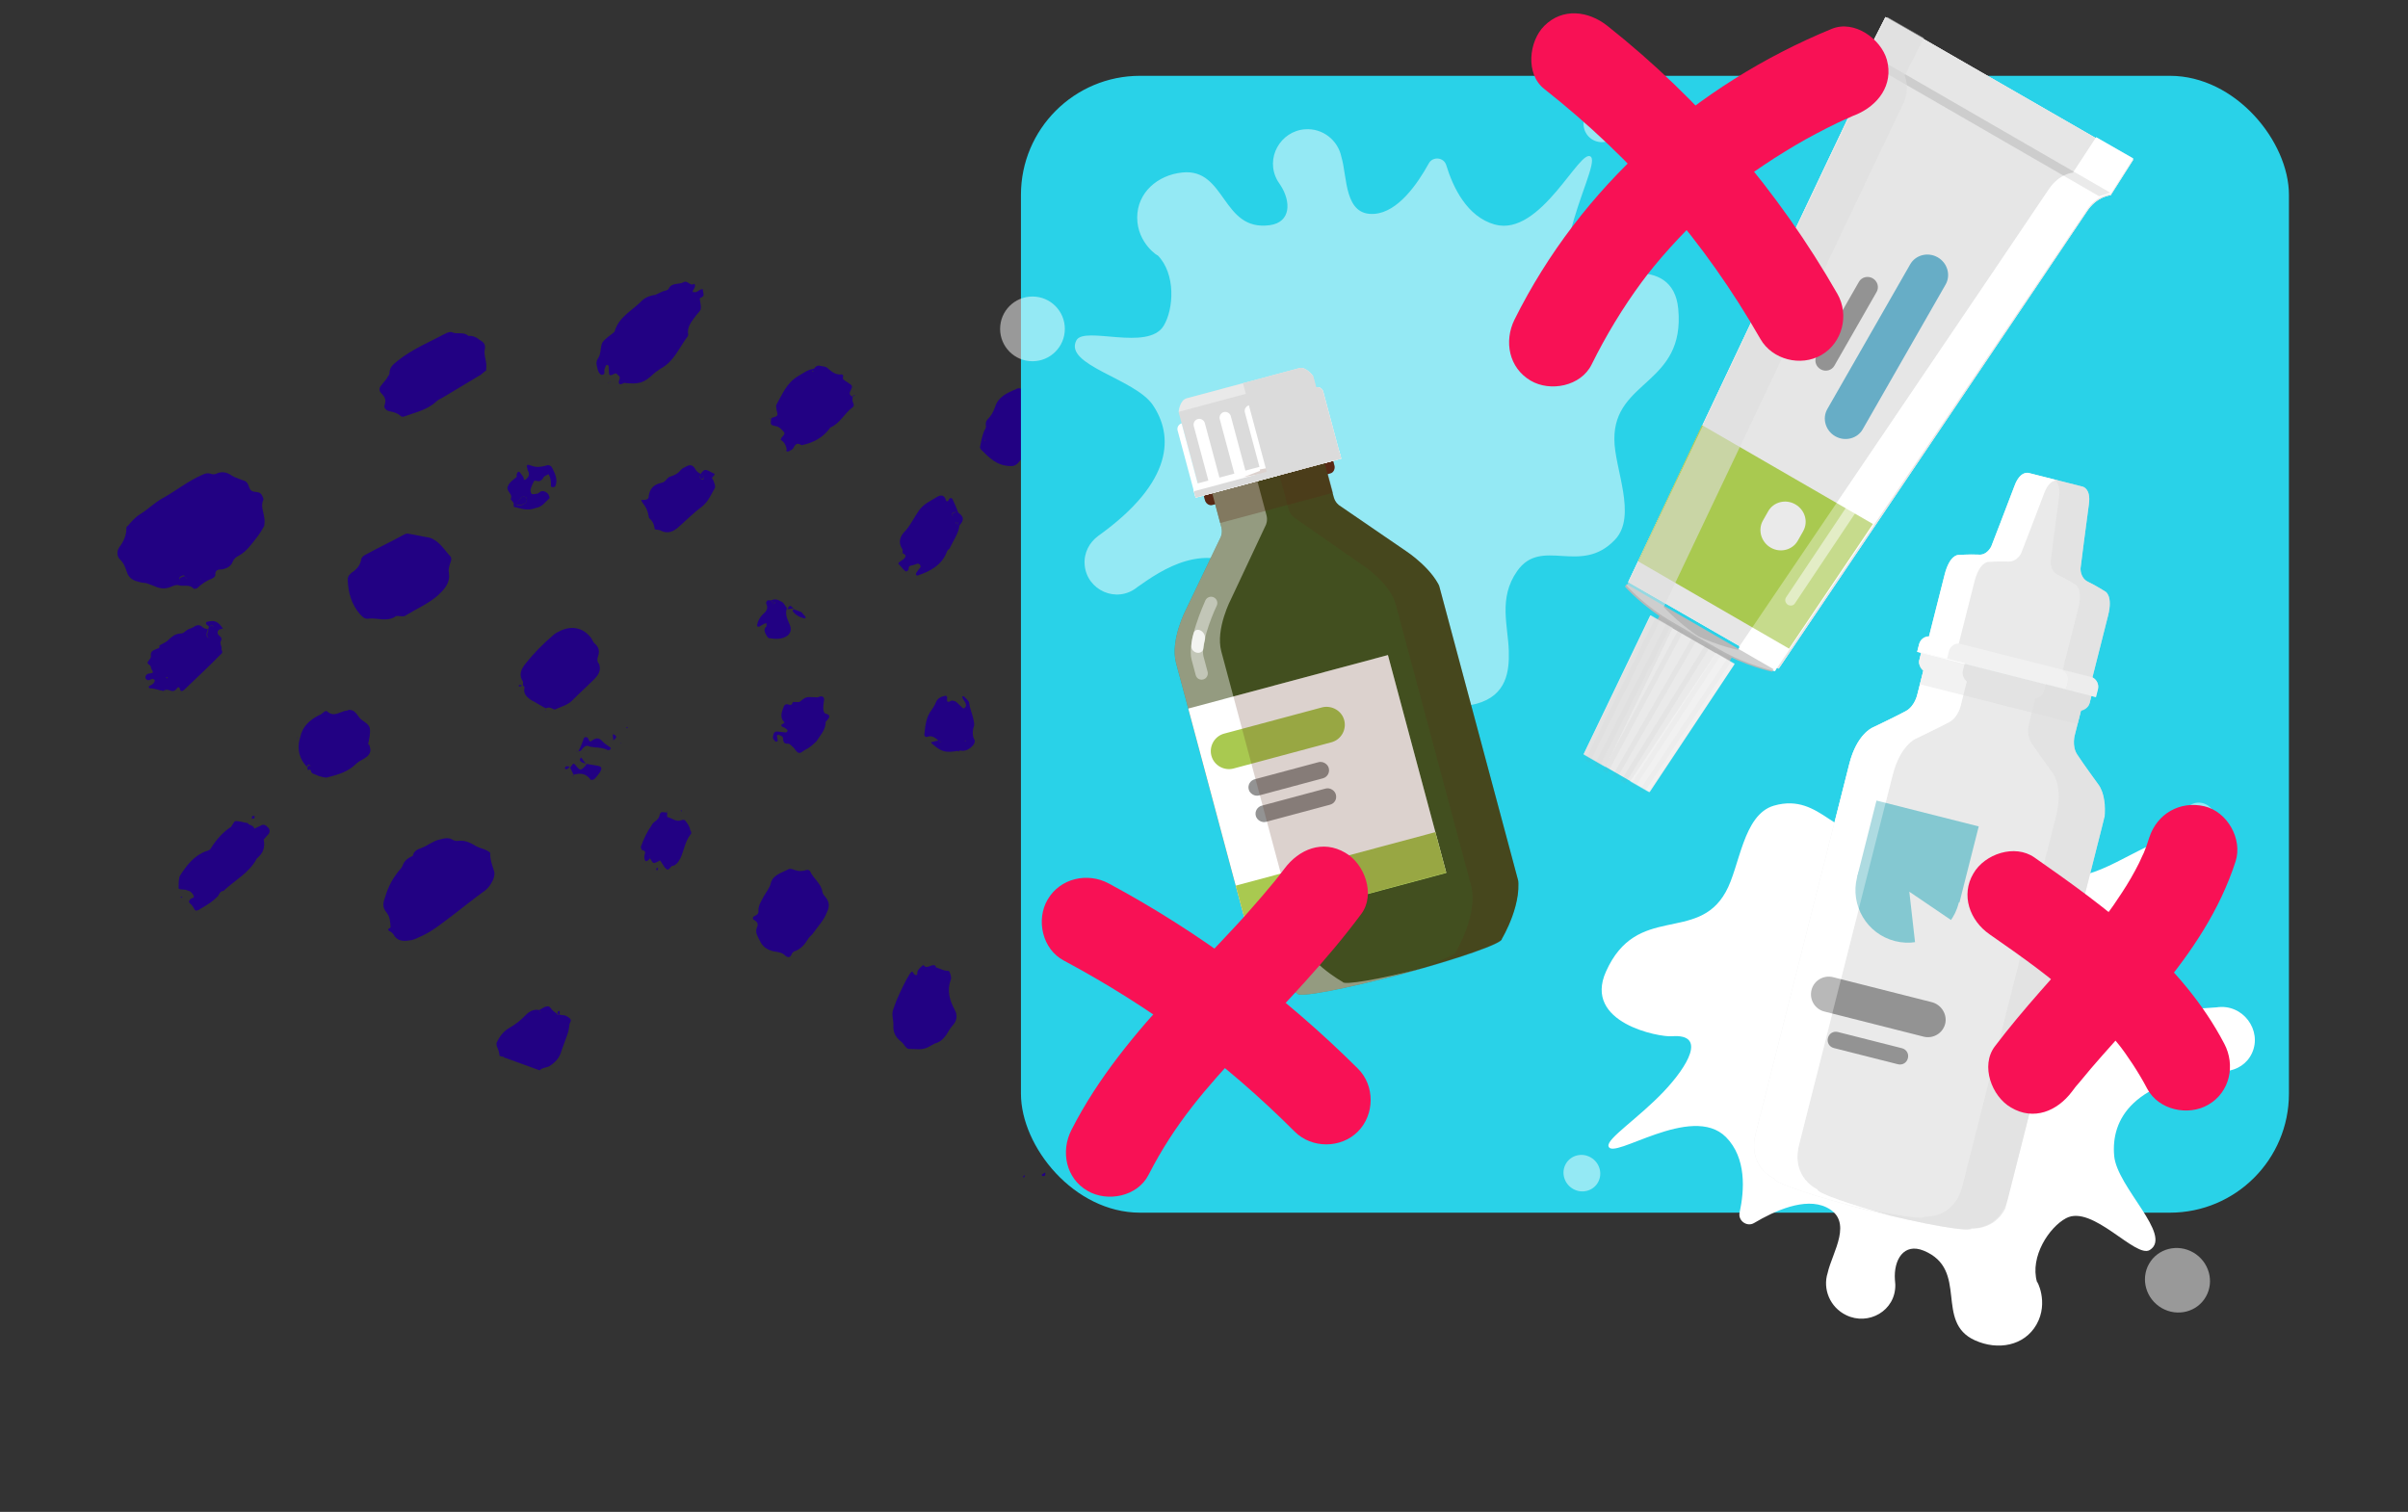 <svg width="809" height="508" viewBox="0 0 809 508" fill="none" xmlns="http://www.w3.org/2000/svg">
<rect x="0" y="0" width="809" height="508" fill="#333333" stroke="none"/>
<path d="M168.937 355.156L169.597 355.396C169.457 355.096 169.237 355.016 169.237 355.016C169.237 355.016 169.157 355.236 168.937 355.156Z" fill="#220183"/>
<path d="M181.643 340.082C181.423 340.002 181.283 339.702 181.283 339.702C181.203 339.922 181.043 340.363 181.643 340.082Z" fill="#220183"/>
<path d="M187.986 341.142C187.766 341.062 187.766 341.062 187.986 341.142C187.766 341.062 187.326 340.902 187.106 340.822C187.166 341.342 187.386 341.422 187.986 341.142Z" fill="#220183"/>
<path d="M315.991 248.827C315.771 248.747 315.691 248.967 315.391 249.107C315.611 249.187 315.831 249.267 316.051 249.347C316.271 249.427 316.571 249.287 316.651 249.067C316.431 248.987 316.291 248.687 315.991 248.827Z" fill="#220183"/>
<path d="M323.275 250.727L323.575 250.587L323.355 250.507L323.275 250.727Z" fill="#220183"/>
<path d="M321.754 252.168C321.974 252.248 322.114 252.548 322.114 252.548C322.194 252.328 322.354 251.888 321.754 252.168Z" fill="#220183"/>
<path d="M346.048 134.615C346.048 134.615 345.968 134.835 345.748 134.755C345.968 134.835 346.268 134.695 346.048 134.615Z" fill="#220183"/>
<path d="M352.289 221.639L352.509 221.719C352.589 221.499 352.589 221.499 352.67 221.279C352.449 221.199 352.449 221.199 352.229 221.119C352.369 221.419 352.289 221.639 352.289 221.639Z" fill="#220183"/>
<path d="M330.74 147.247C330.66 147.468 330.8 147.768 330.72 147.988L331.021 147.848C331.101 147.628 330.961 147.327 331.041 147.107L330.74 147.247Z" fill="#220183"/>
<path d="M324.295 248.605L324.215 248.825C324.215 248.825 324.435 248.905 324.655 248.985C324.735 248.765 324.735 248.765 324.815 248.545C324.515 248.685 324.515 248.685 324.295 248.605Z" fill="#220183"/>
<path d="M313.928 325.105C314.148 325.185 313.848 325.325 313.928 325.105C314.148 325.185 314.148 325.185 313.928 325.105Z" fill="#220183"/>
<path d="M218.322 287.856L218.102 287.776C218.322 287.856 218.322 287.856 218.322 287.856C218.543 287.936 218.543 287.936 218.322 287.856Z" fill="#220183"/>
<path d="M321.295 175.971C321.515 176.051 321.735 176.131 321.956 176.211C321.815 175.911 321.896 175.691 321.755 175.39C321.535 175.31 321.315 175.23 321.095 175.15C321.235 175.451 321.075 175.891 321.295 175.971Z" fill="#220183"/>
<path d="M235.434 159.215C235.274 159.656 235.113 160.096 235.254 160.396C235.173 160.617 235.534 160.997 235.834 160.857C236.054 160.937 236.354 160.796 236.434 160.576C236.514 160.356 236.454 159.836 236.454 159.836C236.234 159.756 235.794 159.596 235.434 159.215Z" fill="#220183"/>
<path d="M260.345 202.423C259.905 202.263 259.685 202.183 259.244 202.023C259.384 202.323 259.524 202.623 259.665 202.924C259.665 202.924 260.185 202.863 260.485 202.723L260.345 202.423Z" fill="#220183"/>
<path d="M320.035 173.269C320.255 173.349 320.775 173.289 320.855 173.069C321.235 172.708 321.315 172.488 321.475 172.048C320.955 172.108 320.655 172.248 320.355 172.388C319.835 172.449 319.594 173.109 320.035 173.269Z" fill="#220183"/>
<path d="M272.893 124.722L273.113 124.802C272.893 124.722 272.973 124.502 272.753 124.422C272.893 124.722 272.893 124.722 272.893 124.722Z" fill="#220183"/>
<path d="M225.586 290.496L225.366 290.416C225.586 290.496 225.586 290.496 225.586 290.496C225.806 290.576 225.806 290.576 225.586 290.496Z" fill="#220183"/>
<path d="M358.433 205.426L358.213 205.346L358.353 205.646L358.433 205.426Z" fill="#220183"/>
<path d="M176.545 166.973C176.105 166.813 175.584 166.873 175.284 167.013C174.524 167.734 173.983 168.535 173.143 169.476C174.464 169.956 175.584 169.615 176.565 168.975C176.865 168.834 176.885 168.094 177.045 167.653C176.905 167.353 176.765 167.053 176.545 166.973Z" fill="#220183"/>
<path d="M368.816 278.999L368.736 279.219C368.736 279.219 369.036 279.079 368.816 278.999Z" fill="#220183"/>
<path d="M369.336 278.939C369.556 279.019 369.777 279.099 370.217 279.259C370.297 279.039 370.377 278.819 370.457 278.598C370.157 278.739 369.637 278.799 369.336 278.939Z" fill="#220183"/>
<path d="M356.952 208.128C357.172 208.208 357.472 208.068 357.772 207.928C357.632 207.628 357.792 207.187 357.572 207.107C357.352 207.027 356.912 206.867 356.832 207.087C356.232 207.368 356.432 208.188 356.952 208.128Z" fill="#220183"/>
<path d="M104.087 257.296C103.647 257.136 103.347 257.276 103.327 258.016C103.467 258.316 103.387 258.537 103.527 258.837C103.827 258.697 104.207 258.336 104.508 258.196C104.588 257.976 104.307 257.376 104.087 257.296Z" fill="#220183"/>
<path d="M55.704 227.243L55.624 227.463C55.624 227.463 55.844 227.543 56.065 227.623C56.145 227.403 56.225 227.182 56.005 227.102C55.925 227.323 55.925 227.323 55.704 227.243Z" fill="#220183"/>
<path d="M71.192 210.687C71.412 210.767 71.492 210.547 71.793 210.407C71.573 210.327 71.432 210.026 71.132 210.167C70.912 210.087 70.752 210.527 70.452 210.667C70.672 210.747 70.892 210.827 71.192 210.687Z" fill="#220183"/>
<path d="M70.132 211.548C69.812 212.429 69.271 213.229 69.912 214.21C69.912 214.21 70.132 214.29 70.352 214.37C70.572 214.45 70.872 214.31 70.872 214.31C70.752 213.269 70.852 212.308 70.132 211.548Z" fill="#220183"/>
<path d="M116.874 239.259L117.094 239.339C117.094 239.339 116.954 239.039 116.874 239.259Z" fill="#220183"/>
<path d="M235.255 100.071L235.035 99.991C235.035 99.991 235.035 99.991 235.255 100.071Z" fill="#220183"/>
<path d="M53.684 217.035C53.604 217.255 53.444 217.696 53.363 217.916C54.184 217.716 54.264 217.496 53.684 217.035Z" fill="#220183"/>
<path d="M62.809 194.677C62.528 194.076 62.248 193.476 61.948 193.616C61.428 193.676 60.828 193.956 60.447 194.317C60.067 194.677 60.708 195.658 61.228 195.598C61.608 195.237 62.208 194.957 62.809 194.677Z" fill="#220183"/>
<path d="M67.631 194.435C67.631 194.435 67.551 194.656 67.331 194.576C67.631 194.435 67.631 194.435 67.631 194.435Z" fill="#220183"/>
<path d="M352.566 392.248L352.786 392.328C352.786 392.328 352.786 392.328 352.566 392.248Z" fill="#220183"/>
<path d="M349.904 394.77C350.124 394.85 350.044 395.07 350.264 395.15C350.485 395.23 351.005 395.17 351.085 394.95C351.165 394.73 351.245 394.51 351.185 393.989C350.585 394.27 350.285 394.41 349.904 394.77Z" fill="#220183"/>
<path d="M344.121 394.911C344.041 395.131 343.821 395.051 343.741 395.272C343.801 395.792 343.801 395.792 344.181 395.432C344.181 395.432 344.262 395.211 344.342 394.991C344.562 395.071 344.342 394.991 344.121 394.911Z" fill="#220183"/>
<path d="M64.95 197.698C65.09 197.999 65.91 197.798 66.21 197.658C67.731 196.217 69.392 195.076 71.413 194.315C71.713 194.174 72.393 193.674 72.333 193.154C72.233 191.372 73.494 191.332 74.754 191.292C76.095 191.031 77.596 190.33 78.156 188.789C78.476 187.908 79.237 187.188 80.137 186.767C82.919 185.286 84.62 182.663 86.46 180.341C87.381 179.18 88.081 177.939 88.782 176.698C88.882 175.737 88.982 174.776 88.782 173.956C88.542 171.874 87.481 169.993 88.502 167.871C88.582 167.651 88.302 167.051 88.022 166.45C87.321 164.949 85.6 165.57 84.58 164.95C83.339 164.25 83.84 162.188 82.079 161.548C81.638 161.388 81.198 161.228 80.758 161.068C79.657 160.668 78.557 160.268 77.757 159.727C76.156 158.647 74.535 158.307 72.734 159.148C72.134 159.428 71.394 159.408 70.953 159.248C69.633 158.768 68.732 159.189 67.832 159.609C63.109 161.632 59.167 164.935 54.505 167.478C52.024 168.819 49.663 171.202 47.101 172.763C45.521 173.684 44.22 175.206 42.919 176.727C42.699 176.647 42.539 177.087 42.459 177.308C42.539 179.829 41.518 181.951 40.058 183.913C39.057 185.294 39.377 187.156 40.318 187.996C41.618 189.217 42.099 190.638 42.579 192.059C43.119 194 44.5 195.001 46.34 195.42C47.221 195.741 48.181 195.84 49.142 195.94C50.022 196.26 50.903 196.58 51.783 196.9C53.684 197.841 55.605 198.041 57.706 197.059C58.306 196.779 59.427 196.439 59.867 196.599C61.628 197.239 63.509 196.178 64.95 197.698ZM67.631 194.435C67.631 194.435 67.551 194.656 67.331 194.576C67.631 194.435 67.631 194.435 67.631 194.435ZM60.307 194.017C60.688 193.656 61.288 193.376 61.808 193.316C62.028 193.396 62.308 193.996 62.669 194.376C62.068 194.657 61.388 195.157 60.868 195.217C60.788 195.438 60.147 194.457 60.307 194.017Z" fill="#220183"/>
<path d="M164.716 286.565C163.416 285.345 161.495 285.145 160.034 284.365C157.993 283.124 156.092 282.184 153.711 282.565C153.191 282.625 152.751 282.465 152.31 282.305C150.71 281.224 149.289 281.705 147.648 282.106C145.487 282.566 143.666 284.148 141.645 284.909C140.224 285.389 139.024 285.95 138.684 287.571C137.183 288.272 135.902 289.053 135.262 290.815C134.862 291.915 133.881 292.556 133.261 293.577C131.34 296.119 130.079 298.902 129.179 302.064C128.618 303.606 128.578 305.087 129.799 306.527C131.019 307.968 131.119 309.75 131.219 311.531C131.359 311.831 129.499 312.152 130.959 312.932C131.399 313.092 131.76 313.472 132.12 313.853C133.6 316.634 135.982 316.254 138.363 315.873C139.183 315.673 140.084 315.252 140.984 314.832C145.106 313.089 148.368 310.287 151.769 307.784C155.551 304.921 159.113 301.978 162.815 299.335C164.176 298.334 164.796 297.314 165.657 295.632C165.897 294.972 166.217 294.091 166.097 293.05C165.557 291.109 164.576 289.007 164.716 286.565Z" fill="#220183"/>
<path d="M151.432 188.754C151.672 188.094 151.692 187.353 151.332 186.973C149.171 184.692 147.55 181.61 144.169 180.63C141.807 180.27 139.526 179.69 137.165 179.33C136.725 179.17 136.125 179.451 135.825 179.591C131.462 181.993 126.96 184.096 122.598 186.499C121.998 186.779 121.537 187.359 121.377 187.8C121.097 189.941 119.876 191.243 118.216 192.384C117.535 192.884 116.775 193.605 116.815 194.866C116.995 199.169 118.075 203.052 120.877 206.314C121.597 207.074 122.457 208.135 123.798 207.874C126.92 207.513 130.061 209.154 133.083 207.012C133.903 206.812 135.664 207.452 136.424 206.731C139.966 204.529 143.788 202.927 147.05 200.124C149.331 197.962 151.312 195.94 150.812 192.517C150.551 191.176 151.032 189.855 151.432 188.754Z" fill="#220183"/>
<path d="M200.998 120.273C199.917 121.874 200.557 122.855 200.818 124.196C201.018 125.017 201.658 125.997 202.178 125.937C203.659 125.977 202.738 124.396 203.199 123.815C203.279 123.595 203.439 123.155 203.519 122.934C203.599 122.714 203.899 122.574 203.899 122.574C204.119 122.654 204.559 122.814 204.479 123.034C204.539 123.555 204.519 124.295 204.579 124.816C204.619 126.077 204.759 126.377 205.96 125.816C206.56 125.536 206.941 125.175 207.441 125.856C207.801 126.236 208.461 126.476 208.141 127.357C207.421 129.339 208.381 129.438 209.662 128.658C214.684 129.237 216.405 128.616 219.447 125.733C220.207 125.013 221.187 124.372 222.168 123.731C226.53 121.329 228.211 116.705 231.053 113.002C231.133 112.781 231.133 112.781 231.213 112.561C230.692 109.879 232.373 107.997 233.834 106.036C234.374 105.235 235.355 104.594 235.455 103.634C235.555 102.673 235.215 101.552 235.095 100.511C235.175 100.291 235.175 100.291 235.255 100.071C235.775 100.011 236.455 99.51 236.395 98.99C236.335 98.469 236.135 97.649 236.075 97.129C235.775 97.269 235.555 97.189 235.255 97.329C234.955 97.469 234.575 97.829 233.974 98.11C233.674 98.25 233.234 98.09 232.714 98.15C232.794 97.93 232.654 97.63 233.034 97.269C233.194 96.829 233.574 96.469 233.514 95.948C233.594 95.728 233.374 95.648 233.234 95.348C231.873 96.349 230.973 94.027 229.692 94.808C228.111 95.729 225.69 94.849 224.67 96.971C224.43 97.631 223.169 97.671 222.569 97.952C221.668 98.372 221.068 98.653 220.168 99.073C218.607 99.254 216.886 99.874 215.745 100.956C212.544 104.279 208.041 106.381 206.581 111.085C206.501 111.305 206.501 111.305 206.421 111.525C204.98 112.747 203.399 113.668 202.399 115.049C201.618 116.51 201.998 118.892 200.998 120.273ZM235.255 100.071L235.035 99.991C235.035 99.991 235.035 99.991 235.255 100.071ZM220.308 99.373L220.528 99.453C220.448 99.674 220.228 99.594 220.308 99.373Z" fill="#220183"/>
<path d="M128.142 132.177C129.222 133.317 129.863 134.298 129.222 136.059C128.822 137.16 129.763 138.001 131.163 138.26C132.564 138.52 133.664 138.92 134.605 139.761C134.745 140.061 135.485 140.081 135.785 139.941C139.527 138.559 143.549 137.778 146.591 134.895C147.351 134.174 148.172 133.974 149.152 133.333C153.294 130.85 157.436 128.368 161.578 125.885C162.259 125.385 162.719 124.804 163.319 124.524C163.419 123.563 163.359 123.043 163.379 122.302C163.199 120.741 162.579 119.02 162.839 117.619C163.259 115.777 162.539 115.017 161.298 114.316C160.138 113.396 158.897 112.696 157.337 112.876C155.896 111.355 153.495 112.477 151.814 111.616C151.374 111.456 150.553 111.657 149.953 111.937C144.39 114.9 138.547 117.263 133.625 121.207C132.184 122.428 130.903 123.209 130.843 125.431C130.903 125.951 130.223 126.452 129.983 127.112C129.443 127.913 128.682 128.634 128.142 129.434C127.382 130.155 127.201 131.336 128.142 132.177Z" fill="#220183"/>
<path d="M277.231 301.294C276.871 300.914 276.37 300.234 276.31 299.713C275.87 296.811 273.389 295.41 272.129 292.709C271.989 292.409 271.328 292.168 271.028 292.309C269.607 292.789 268.347 292.83 266.806 292.269C266.146 292.029 265.485 291.789 264.885 292.07C262.704 293.271 259.723 293.932 258.982 296.654C258.562 298.496 257.341 299.797 256.561 301.258C255.78 302.719 254.7 304.321 254.8 306.102C254.92 307.143 254.019 307.563 253.419 307.844C252.819 308.124 252.799 308.865 253.239 309.025C254.259 309.645 254.98 310.405 254.279 311.647C253.639 313.408 254.499 314.469 255.2 315.97C256.18 318.071 257.561 319.071 259.842 319.651C261.243 319.911 262.723 319.951 263.804 321.092C264.744 321.932 265.565 321.732 265.965 320.631C266.125 320.191 266.505 319.83 266.805 319.69C269.047 319.009 270.427 317.268 271.668 315.226C272.128 314.645 272.808 314.145 273.349 313.344C274.89 311.162 276.871 309.14 277.831 306.498C278.692 304.816 278.812 303.115 277.231 301.294Z" fill="#220183"/>
<path d="M175.643 230.461C175.723 230.241 175.723 230.241 175.643 230.461V230.461Z" fill="#220183"/>
<path d="M200.875 220.689C201.516 218.927 201.256 217.586 199.955 216.366C199.155 215.825 199.035 214.785 198.314 214.024C195.733 210.842 191.971 210.223 188.369 211.905C187.469 212.325 186.569 212.746 185.808 213.466C182.547 216.269 179.425 219.372 176.664 222.855C175.283 224.597 174.042 226.638 175.683 228.98C175.823 229.28 175.583 229.941 175.723 230.241C175.863 230.541 176.083 230.621 176.223 230.921C175.723 232.983 176.803 234.124 178.404 235.204C180.085 236.064 181.686 237.145 183.366 238.005C183.967 237.725 184.487 237.665 185.147 237.905C185.588 238.065 186.168 238.525 186.468 238.385C188.569 237.404 190.73 236.943 192.331 235.281C194.692 232.899 197.273 230.597 199.635 228.215C201.155 226.773 202.016 225.092 201.256 223.07C200.535 222.31 200.635 221.349 200.875 220.689Z" fill="#220183"/>
<path d="M264.828 151.704C265.428 151.424 266.029 151.143 266.409 150.783C267.109 149.542 267.51 148.441 269.33 149.601C270.451 149.261 271.491 149.141 272.692 148.58C275.313 147.539 277.434 145.817 278.975 143.635C282.197 142.313 283.698 138.87 286.419 136.868C287.099 136.368 286.819 135.768 286.539 135.167C286.259 134.567 286.499 133.906 286.439 133.386C285.859 132.926 285.199 132.686 285.599 131.585C286.539 129.683 286.539 129.683 284.939 128.603C284.358 128.142 283.478 127.822 283.198 127.222C283.058 126.922 283.678 125.901 282.718 125.801C280.636 126.041 279.336 124.821 277.815 123.52C277.235 123.06 275.974 123.1 275.314 122.86C274.353 122.76 273.893 123.341 273.433 123.921C271.352 124.162 269.911 125.383 268.03 126.444C264.188 128.787 262.828 132.53 260.807 136.033C260.646 136.473 260.847 137.294 260.907 137.814C261.447 139.756 261.447 139.756 259.206 140.437C259.126 140.657 259.126 140.657 259.046 140.877C258.845 142.798 258.845 142.798 260.686 143.218C261.647 143.318 262.367 144.079 263.087 144.839C263.808 145.6 263.728 145.82 262.507 147.121C262.427 147.341 262.267 147.781 262.267 147.781C263.508 148.482 264.068 149.683 264.328 151.024C263.868 151.604 264.528 151.844 264.828 151.704ZM272.893 124.722L272.973 124.502C273.193 124.582 273.113 124.802 273.333 124.882C273.033 125.022 272.813 124.942 272.893 124.722Z" fill="#220183"/>
<path d="M285.999 133.226C286.219 133.306 286.219 133.306 285.999 133.226V133.226Z" fill="#220183"/>
<path d="M258.525 140.937C258.826 140.797 258.826 140.797 258.525 140.937V140.937Z" fill="#220183"/>
<path d="M90.28 280.196C90.9 279.175 90.48 278.274 89.68 277.734C89.18 277.053 88.219 276.954 87.539 277.454C86.939 277.734 86.338 278.015 85.438 278.435C85.238 277.615 84.577 277.375 83.697 277.055C83.477 276.975 83.197 276.374 82.897 276.514C81.716 276.334 80.395 275.854 79.135 275.895C78.615 275.955 78.214 277.056 77.754 277.636C77.674 277.856 77.674 277.856 77.374 277.996C74.733 279.778 72.591 282.241 70.81 285.083C70.65 285.523 69.75 285.944 69.23 286.004C65.188 287.526 62.806 290.649 60.565 294.072C59.945 295.093 60.045 296.874 60.005 298.355C59.925 298.575 60.365 298.735 60.585 298.815C61.325 298.835 61.766 298.995 62.286 298.935C62.946 299.175 63.386 299.335 63.827 299.495C64.407 299.956 64.767 300.336 65.047 300.936C65.468 301.837 64.287 301.657 63.827 302.237C63.747 302.458 63.366 302.818 63.507 303.118C63.787 303.719 64.447 303.959 64.727 304.559C65.087 304.939 65.287 305.76 65.728 305.92C66.168 306.08 67.068 305.659 67.448 305.299C69.629 304.098 71.59 302.816 73.191 301.155C73.651 300.574 73.832 299.393 75.092 299.353C78.894 295.75 83.777 293.287 86.278 288.463C88.399 286.741 89.119 284.759 88.599 282.077C89.44 281.136 89.9 280.556 90.28 280.196Z" fill="#220183"/>
<path d="M319.451 329.107C319.691 328.446 319.351 327.325 318.931 326.425C318.791 326.125 317.75 326.245 317.09 326.005C316.209 325.685 315.329 325.365 314.449 325.045C314.308 324.744 314.389 324.524 314.168 324.444C312.928 323.744 311.387 325.926 310.246 324.265C310.246 324.265 309.646 324.545 309.566 324.765C308.806 325.486 308.125 325.987 308.165 327.248C308.225 327.768 307.485 327.748 307.125 327.368C306.625 326.687 306.645 325.947 305.724 327.108C303.943 329.95 302.603 332.953 301.182 336.176C300.782 337.277 300.461 338.157 300.061 339.258C299.421 341.02 300.261 342.821 300.141 344.522C300.001 346.964 300.921 348.545 302.662 349.926C303.243 350.386 303.743 351.066 304.243 351.747C304.603 352.127 304.963 352.507 305.484 352.447C307.485 352.427 309.546 352.927 311.647 351.945C312.547 351.525 313.227 351.024 314.128 350.604C315.769 350.203 316.909 349.122 317.91 347.741C318.53 346.72 319.23 345.479 320.071 344.538C321.672 342.877 321.652 340.875 320.731 339.294C318.971 335.912 318.09 332.85 319.451 329.107ZM313.928 325.105C314.148 325.185 314.148 325.185 313.928 325.105C314.148 325.185 313.848 325.325 313.928 325.105Z" fill="#220183"/>
<path d="M123.697 249.966C124.037 248.345 124.458 246.503 124.277 244.942C124.037 242.861 121.456 242.421 120.536 240.84C120.035 240.159 119.535 239.479 118.955 239.019C118.375 238.559 116.974 238.299 116.814 238.739C114.293 238.82 112.372 241.362 109.771 238.921C109.55 238.841 109.25 238.981 108.95 239.121C108.27 239.621 107.81 240.202 106.989 240.402C103.908 242.024 101.626 244.186 100.866 247.649C100.786 247.869 100.926 248.169 100.706 248.089C99.705 252.213 100.646 255.795 104.487 258.937C104.407 259.157 104.547 259.457 104.908 259.837C106.008 260.237 107.029 260.858 108.209 261.038C108.87 261.278 109.83 261.377 110.43 261.097C113.192 260.356 115.953 259.615 118.374 257.753C119.435 256.892 120.275 255.951 121.476 255.391C123.657 254.189 125.318 253.048 123.917 250.046C123.537 250.406 123.617 250.186 123.697 249.966ZM103.387 258.537C103.247 258.236 103.327 258.016 103.187 257.716C103.127 257.196 103.507 256.835 103.947 256.995C104.167 257.075 104.447 257.676 104.227 257.596C104.207 258.336 103.907 258.476 103.387 258.537Z" fill="#220183"/>
<path d="M99.885 248.29C100.186 248.149 100.186 248.149 99.885 248.29V248.29Z" fill="#220183"/>
<path d="M184.484 358.316C186.445 357.034 187.966 355.593 188.626 353.091C189.267 351.329 189.907 349.568 190.628 347.586C191.028 346.485 191.208 345.304 191.308 344.344C191.328 343.603 192.308 342.962 191.368 342.122C190.788 341.662 190.208 341.202 189.247 341.102C188.727 341.162 188.287 341.002 187.846 340.842C187.466 341.202 187.026 341.042 186.966 340.522C186.166 339.981 185.585 339.521 185.085 338.841C184.445 337.86 183.844 338.141 183.024 338.341C182.424 338.621 181.743 339.122 181.143 339.402C179.302 338.982 177.721 339.903 176.501 341.204C174.9 342.866 173.159 344.227 171.278 345.288C169.397 346.35 168.097 347.871 167.156 349.773C166.696 350.353 166.676 351.094 167.096 351.994C167.516 352.895 167.716 353.715 167.836 354.756L168.717 355.076L169.017 354.936C169.017 354.936 169.237 355.016 169.377 355.316L181.263 359.637C181.563 359.497 181.643 359.277 181.943 359.137C182.844 358.716 183.884 358.596 184.484 358.316ZM181.283 339.702C181.503 339.782 181.643 340.082 181.643 340.082C181.043 340.363 181.203 339.922 181.283 339.702Z" fill="#220183"/>
<path d="M186.966 340.522C186.886 340.742 186.886 340.742 186.966 340.522C187.106 340.822 187.106 340.822 186.966 340.522Z" fill="#220183"/>
<path d="M347.849 147.484C348.209 145.122 349.23 143.001 350.03 140.799C350.59 139.257 350.25 138.137 349.55 136.636C348.77 135.355 347.669 134.955 346.569 134.555C346.649 134.335 346.729 134.114 346.669 133.594C346.909 132.933 347.449 132.133 346.048 131.873C345.308 131.853 344.427 131.533 343.847 131.073C342.907 130.232 341.866 130.352 341.186 130.853C338.264 132.034 335.263 133.436 334.282 136.819C333.722 138.36 332.942 139.821 331.801 140.902C331.421 141.263 331.101 142.144 331.161 142.664C331.501 143.785 330.821 144.285 330.5 145.166C329.94 146.707 329.6 148.328 329.34 149.73C329.18 150.17 329.24 150.69 329.6 151.071C332.341 153.812 334.862 156.474 339.304 156.593C340.265 156.693 341.085 156.492 341.846 155.772C343.527 153.89 345.207 152.008 346.748 149.826C347.208 149.246 347.749 148.445 347.849 147.484ZM330.72 147.988C330.8 147.768 330.66 147.468 330.74 147.247L331.041 147.107C330.961 147.327 331.101 147.628 331.021 147.848C331.161 148.148 330.941 148.068 330.72 147.988Z" fill="#220183"/>
<path d="M74.254 215.29C74.954 214.049 73.333 213.709 73.133 212.888C73.013 211.848 73.393 211.487 74.734 211.227L74.954 211.307C73.173 208.665 72.073 208.265 69.311 209.006C69.311 209.006 69.071 209.667 69.291 209.747C69.651 210.127 69.872 210.207 70.232 210.587C70.152 210.807 69.992 211.248 69.912 211.468C69.251 211.228 68.731 211.288 68.151 210.828C67.43 210.067 66.55 209.747 65.269 210.528C64.589 211.029 63.769 211.229 63.168 211.509C62.268 211.93 61.648 212.951 60.687 212.851C58.906 212.951 57.846 213.812 56.705 214.893C55.865 215.834 54.744 216.174 53.464 216.955C54.044 217.416 53.884 217.856 53.143 217.836C51.943 218.397 50.382 218.577 50.702 220.438C50.762 220.959 50.302 221.539 49.842 222.12C49.381 222.7 49.521 223.001 50.322 223.541C50.762 223.701 50.662 224.662 51.022 225.042C51.662 226.022 51.362 226.163 50.322 226.283C49.061 226.323 48.661 227.424 48.941 228.025C49.441 228.705 49.962 228.645 50.562 228.364C50.862 228.224 51.162 228.084 51.382 228.164C51.602 228.244 52.042 228.404 51.962 228.624C52.103 228.925 51.802 229.065 51.642 229.505C51.562 229.725 51.342 229.645 51.262 229.865C50.882 230.226 50.062 230.426 49.981 230.646C49.881 231.607 50.782 231.187 51.222 231.347C52.403 231.526 53.503 231.927 54.904 232.186C55.664 231.466 56.545 231.786 57.425 232.106C58.306 232.426 58.986 231.925 59.446 231.345C59.606 230.905 60.206 230.624 60.407 231.445C60.607 232.265 61.047 232.425 61.727 231.925C61.807 231.705 62.027 231.785 62.107 231.565C66.29 227.601 70.472 223.637 74.434 219.593C74.734 219.453 74.754 218.712 74.394 218.332C74.654 216.931 73.633 216.311 74.254 215.29ZM55.764 227.763L55.844 227.543C56.065 227.623 56.065 227.623 56.365 227.483C56.285 227.703 56.205 227.923 56.425 228.003C55.984 227.843 55.764 227.763 55.764 227.763ZM71.793 210.407C71.492 210.547 71.412 210.767 71.192 210.687C70.972 210.607 70.752 210.527 70.532 210.447C70.832 210.307 70.912 210.087 71.212 209.946C71.352 210.247 71.573 210.327 71.793 210.407ZM70.132 214.29C69.912 214.21 69.912 214.21 69.692 214.13C69.051 213.149 69.591 212.349 69.912 211.468C70.632 212.228 70.532 213.189 70.432 214.15C70.652 214.23 70.352 214.37 70.132 214.29Z" fill="#220183"/>
<path d="M53.684 217.035C53.764 216.815 53.764 216.815 53.684 217.035V217.035Z" fill="#220183"/>
<path d="M303.206 184.601C303.346 184.901 303.186 185.342 303.246 185.862C303.826 186.322 304.787 186.422 303.866 187.583C303.786 187.803 303.566 187.723 303.486 187.944C302.806 188.444 302.206 188.724 301.745 189.305C302.246 189.985 302.826 190.446 303.326 191.126C303.686 191.506 304.046 191.886 304.487 192.046C304.487 192.046 305.087 191.766 305.167 191.546C305.407 190.885 305.127 190.285 305.947 190.085C306.768 189.884 307.588 189.684 308.189 189.404C308.489 189.264 308.849 189.644 309.069 189.724C309.209 190.024 309.349 190.324 309.269 190.544C308.809 191.125 308.349 191.705 307.808 192.506C307.728 192.726 307.648 192.946 307.788 193.247C307.788 193.247 308.008 193.327 308.228 193.407C312.491 191.965 316.473 189.922 318.153 185.299C318.314 184.858 318.614 184.718 318.994 184.358C320.175 181.796 322.176 179.033 322.316 176.591C323.997 174.709 323.877 173.669 321.916 172.208C321.435 170.787 320.735 169.286 320.035 167.785C319.755 167.185 319.014 167.165 318.694 168.045C318.454 168.706 317.794 168.466 317.734 167.946C317.333 166.304 316.073 166.345 315.172 166.765C312.911 168.187 310.29 169.228 308.669 171.63C307.128 173.812 305.948 176.374 304.267 178.256C302.366 180.058 301.565 182.26 303.206 184.601ZM321.755 175.39C321.976 175.47 321.815 175.911 321.956 176.211C321.735 176.131 321.515 176.051 321.295 175.971C321.075 175.891 321.155 175.671 321.015 175.371C321.235 175.451 321.755 175.39 321.755 175.39ZM320.135 172.308C320.435 172.168 320.955 172.108 321.255 171.968C321.095 172.408 321.015 172.628 320.635 172.989C320.555 173.209 320.035 173.269 319.815 173.189C319.594 173.109 319.835 172.449 320.135 172.308Z" fill="#220183"/>
<path d="M303.166 186.082C303.246 185.862 303.246 185.862 303.166 186.082C303.026 185.782 303.026 185.782 303.166 186.082Z" fill="#220183"/>
<path d="M356.089 297.556C357.03 298.396 357.59 299.597 357.93 300.718C358.07 301.018 358.731 301.258 359.031 301.118C360.091 300.257 361.132 300.137 362.312 300.316C364.153 300.736 365.614 298.775 367.375 299.415C368.135 298.694 368.816 298.194 369.136 297.313C370.417 293.79 371.557 289.967 372.398 286.284C372.638 285.623 372.138 284.943 372.078 284.422C372.018 283.902 372.178 283.462 372.338 283.021C373.038 281.78 372.458 281.32 371.437 280.7C370.777 280.46 369.977 279.92 369.997 279.179C369.777 279.099 369.556 279.019 369.116 278.859C369.416 278.719 369.797 278.358 370.097 278.218C369.957 277.918 369.757 277.097 369.537 277.017C368.876 276.777 367.756 277.118 367.175 276.658C365.735 275.137 364.454 275.918 363.173 276.698C360.392 278.18 358.191 280.122 357.07 283.205C356.27 285.406 355.389 287.828 354.369 289.95C353.468 293.113 353.848 295.494 356.089 297.556Z" fill="#220183"/>
<path d="M239.175 160.576C240.016 159.635 240.396 159.275 239.736 159.034C239.075 158.794 238.275 158.254 237.615 158.014C236.514 157.614 235.974 158.415 235.434 159.215C234.773 158.975 234.193 158.515 233.693 157.835C232.993 156.334 231.892 155.934 230.611 156.715C230.011 156.995 229.111 157.415 228.65 157.996C227.73 159.157 226.829 159.577 225.409 160.058C224.068 160.319 223.728 161.94 222.387 162.2C219.706 162.721 218.185 164.163 217.885 167.045C217.865 167.785 217.044 167.986 216.304 167.966C215.564 167.946 215.124 167.786 215.764 168.767C217.265 170.808 217.545 171.408 218.065 174.09C219.225 175.011 219.786 176.211 219.966 177.773C219.886 177.993 221.146 177.952 221.807 178.192C224.288 179.593 226.389 178.612 228.29 176.81C230.871 174.508 233.232 172.126 235.954 170.124C238.075 168.402 238.955 165.98 240.196 163.938C240.356 163.498 240.156 162.677 239.876 162.077C239.816 161.556 239.456 161.176 239.175 160.576ZM235.754 161.077C235.534 160.997 235.173 160.617 235.173 160.617C235.113 160.096 235.194 159.876 235.354 159.436C235.794 159.596 236.234 159.756 236.374 160.056C236.594 160.136 236.654 160.656 236.354 160.796C236.494 161.097 235.974 161.157 235.754 161.077ZM239.035 160.276L238.815 160.196C238.895 159.975 239.035 160.276 239.035 160.276Z" fill="#220183"/>
<path d="M353.57 204.406C352.31 204.446 351.849 205.027 351.529 205.907C350.489 208.77 349.228 211.552 347.967 214.335C347.727 214.995 347.407 215.876 347.607 216.696C348.007 218.338 348.407 219.979 347.987 221.82C347.747 222.481 348.648 222.06 349.088 222.22C349.528 222.38 350.188 222.62 350.328 222.921C350.889 224.121 351.169 224.722 352.669 224.021C354.47 223.18 356.611 223.46 358.212 224.54C359.153 225.381 359.833 224.88 360.593 224.159C360.974 223.799 361.654 223.299 362.034 222.938C363.875 220.616 365.056 218.054 363.215 214.892C362.074 213.231 362.054 211.229 362.254 209.308C362.515 207.907 362.775 206.506 362.815 205.025C362.855 203.543 362.755 201.762 362.575 200.201C362.595 199.46 361.935 199.22 361.274 198.98C360.094 198.8 359.293 198.26 358.193 197.86C357.132 198.721 357.833 200.222 357.212 201.243C357.432 201.323 357.652 201.403 358.093 201.563C358.533 201.723 358.893 202.103 359.253 202.483C358.873 202.844 358.713 203.284 358.413 203.424C356.772 203.825 355.131 204.225 353.57 204.406ZM352.73 221.799L352.509 221.719C352.509 221.719 352.589 221.499 352.369 221.419C352.589 221.499 352.589 221.499 352.81 221.579C352.81 221.579 352.81 221.579 352.73 221.799ZM357.552 207.848C357.252 207.988 356.952 208.128 356.732 208.048C356.292 207.888 356.011 207.288 356.612 207.007C356.912 206.867 357.212 206.727 357.352 207.027C357.792 207.187 357.632 207.628 357.552 207.848Z" fill="#220183"/>
<path d="M327.237 243.941C327.397 243.501 327.197 242.68 327.137 242.16C326.816 240.298 325.836 238.197 325.596 236.115C325.396 235.295 324.375 234.675 323.875 233.994C323.875 233.994 323.655 233.914 323.355 234.054C323.355 234.054 323.055 234.194 323.275 234.274C323.555 234.875 323.835 235.475 324.195 235.855C324.475 236.456 324.756 237.056 324.295 237.637C323.755 238.437 323.255 237.757 322.895 237.377C322.314 236.917 321.814 236.236 321.014 235.696C320.574 235.536 320.133 235.376 319.613 235.436C318.332 236.217 317.972 235.837 318.232 234.436C318.312 234.215 317.952 233.835 317.732 233.755C316.392 234.016 314.971 234.496 314.41 236.038C314.09 236.918 313.55 237.719 313.01 238.52C311.169 240.842 310.869 243.724 310.568 246.606C310.408 247.047 310.829 247.947 311.729 247.527C313.15 247.046 314.31 247.967 315.251 248.807C314.73 248.867 314.13 249.147 313.61 249.208C313.31 249.348 313.09 249.268 312.789 249.408L312.929 249.708C316.331 252.69 317.432 253.09 322.494 252.188C323.895 252.448 325.015 252.108 326.076 251.247C326.836 250.526 327.517 250.025 327.477 248.765C326.696 247.484 326.596 245.702 327.237 243.941ZM316.051 249.347C315.831 249.267 315.611 249.187 315.391 249.107C315.691 248.967 315.771 248.747 315.991 248.827C316.211 248.907 316.431 248.987 316.651 249.067C316.431 248.987 316.351 249.207 316.051 249.347ZM322.114 252.548C322.194 252.328 322.354 251.888 321.754 252.168C321.754 252.168 321.894 252.468 322.114 252.548ZM324.135 249.045L324.215 248.825C324.215 248.825 324.435 248.905 324.515 248.685C324.435 248.905 324.435 248.905 324.355 249.125C324.355 249.125 324.355 249.125 324.135 249.045Z" fill="#220183"/>
<path d="M277.412 242.53C278.633 241.229 279.473 240.288 277.192 239.708C276.972 239.628 276.692 239.027 276.632 238.507C276.512 237.466 276.692 236.285 276.872 235.104C276.892 234.364 276.532 233.984 275.792 233.964C275.271 234.024 274.591 234.524 273.931 234.284C270.749 234.125 270.749 234.125 268.628 235.847C268.328 235.987 267.888 235.827 267.368 235.887C266.847 235.947 266.407 235.787 266.327 236.007C266.007 236.888 265.707 237.028 264.826 236.708C264.166 236.468 263.566 236.748 263.326 237.409C262.685 239.17 261.745 241.072 263.626 242.753C263.325 242.893 263.245 243.113 262.945 243.253C262.345 243.534 262.265 243.754 262.845 244.214C263.285 244.374 263.726 244.534 264.086 244.914C264.306 244.994 264.666 245.375 264.586 245.595C264.506 245.815 264.126 246.175 263.906 246.095C262.945 245.995 261.985 245.895 261.024 245.796C260.284 245.776 259.824 246.356 259.804 247.097C259.724 247.317 259.724 247.317 259.644 247.537C259.784 247.837 259.623 248.278 259.844 248.358C260.204 248.738 260.484 249.338 260.784 249.198C261.524 249.218 261.244 248.618 261.184 248.097C261.124 247.577 260.764 247.197 261.364 246.916C261.665 246.776 262.245 247.236 262.685 247.396C262.905 247.476 262.825 247.697 263.045 247.777C263.165 248.817 262.985 249.998 264.766 249.898C265.286 249.838 265.786 250.518 266.367 250.978C266.947 251.439 267.367 252.339 267.947 252.799C268.968 253.42 269.588 252.399 270.489 251.978C271.989 251.278 273.13 250.196 274.271 249.115C275.431 247.294 277.412 245.272 277.412 242.53Z" fill="#220183"/>
<path d="M230.208 275.724C230.068 275.424 229.328 275.404 229.028 275.544C227.227 276.385 225.786 274.864 224.166 274.525C224.166 274.525 224.046 273.484 224.206 273.043C222.065 272.764 221.844 272.684 221.504 274.305C221.264 274.965 220.884 275.326 220.504 275.686C219.823 276.187 219.143 276.687 218.903 277.348C217.362 279.53 216.262 281.872 215.301 284.514C215.221 284.734 215.641 285.635 215.641 285.635C216.822 285.815 216.882 286.335 216.562 287.216C216.401 287.656 216.462 288.176 216.522 288.697C216.662 288.997 216.802 289.297 217.022 289.377C217.242 289.457 217.622 289.097 217.922 288.957C218.002 288.736 218.302 288.596 218.382 288.376C219.443 290.257 219.443 290.257 220.944 289.557C221.244 289.416 221.704 288.836 221.984 289.436C222.484 290.117 222.765 290.717 223.265 291.397C224.345 292.538 224.345 292.538 225.646 291.017C227.207 290.836 227.907 289.595 228.607 288.354C229.788 285.792 230.168 282.69 232.009 280.367C232.309 280.227 232.329 279.487 231.969 279.106C231.709 277.765 231.069 276.785 230.208 275.724ZM218.182 287.556L218.402 287.636C218.402 287.636 218.402 287.636 218.322 287.856C218.322 287.856 218.322 287.856 218.182 287.556ZM225.586 290.496C225.806 290.576 225.806 290.576 225.586 290.496L225.366 290.416C225.666 290.276 225.666 290.276 225.586 290.496Z" fill="#220183"/>
<path d="M184.609 167.412C184.609 167.412 184.689 167.192 184.549 166.891C184.289 165.55 182.828 164.77 181.707 165.111C181.407 165.251 180.947 165.831 180.427 165.891C179.906 165.952 179.086 166.152 178.646 165.992C178.286 165.612 178.086 164.791 178.326 164.131C178.646 163.25 178.966 162.369 179.506 161.568C179.586 161.348 180.687 161.748 181.207 161.688C181.507 161.548 181.807 161.408 182.188 161.047C182.488 160.907 182.428 160.387 182.728 160.247C183.108 159.886 183.708 159.606 184.309 159.326C184.589 159.926 184.869 160.527 184.929 161.047C185.129 161.867 185.109 162.608 185.089 163.349C185.009 163.569 185.669 163.809 185.969 163.669C186.189 163.749 186.57 163.388 186.65 163.168C187.45 160.966 186.39 159.085 185.549 157.284C185.129 156.383 184.249 156.063 183.348 156.484C181.707 156.884 180.367 157.145 178.606 156.505C176.845 155.865 176.765 156.085 177.305 158.026C177.585 158.627 177.866 159.227 177.625 159.888C177.465 160.328 177.085 160.688 176.705 161.049C176.025 161.549 175.965 161.029 175.905 160.508C175.624 159.908 175.264 159.528 174.764 158.847C174.264 158.167 173.884 158.527 173.563 159.408C173.483 159.628 173.764 160.229 173.463 160.369C172.403 161.23 171.122 162.01 170.562 163.552C170.002 165.093 172.423 165.973 171.562 167.655C171.482 167.875 172.283 168.415 172.563 169.015C172.623 169.536 172.603 170.276 172.603 170.276C175.104 170.936 177.305 171.736 179.926 170.695C182.307 170.314 183.168 168.633 184.609 167.412ZM176.565 168.975C175.504 169.835 174.384 170.176 173.143 169.476C173.903 168.755 174.524 167.734 175.284 167.013C175.584 166.873 176.105 166.813 176.545 166.973C176.765 167.053 177.125 167.433 177.045 167.653C176.885 168.094 176.865 168.834 176.565 168.975Z" fill="#220183"/>
<path d="M259.104 201.723C258.584 201.783 258.144 201.623 257.844 201.763C257.543 201.903 257.223 202.784 257.443 202.864C258.144 204.365 257.523 205.386 256.463 206.247C255.322 207.328 254.622 208.569 254.362 209.97C254.282 210.19 254.422 210.49 254.642 210.57C254.642 210.57 254.862 210.65 255.162 210.51C255.762 210.23 256.143 209.869 256.743 209.589C257.043 209.449 257.263 209.529 257.563 209.389C257.403 209.829 257.683 210.43 257.383 210.57C256.623 211.29 256.823 212.111 257.103 212.711C257.383 213.312 257.943 214.513 258.464 214.452C260.605 214.732 262.526 214.932 264.487 213.651C265.547 212.79 265.947 211.689 265.467 210.268C264.707 208.247 263.566 206.586 264.367 204.384C263.867 203.703 263.446 202.803 262.866 202.342C261.625 201.642 260.605 201.022 259.104 201.723ZM259.665 202.924C259.524 202.623 259.384 202.323 259.244 202.023C259.685 202.183 259.905 202.263 260.345 202.423C260.565 202.503 260.485 202.723 260.485 202.723C260.185 202.863 259.885 203.004 259.665 202.924Z" fill="#220183"/>
<path d="M200.775 257.296C199.594 257.116 198.413 256.936 197.013 256.677C196.933 256.897 196.933 256.897 196.853 257.117C195.172 258.999 194.872 259.139 193.371 257.098C192.651 256.337 192.651 256.337 191.57 257.939C191.99 258.839 192.27 259.44 192.691 260.34C194.932 259.659 196.853 259.859 198.353 261.9C198.493 262.2 199.314 262 199.614 261.86C200.374 261.139 200.915 260.339 201.375 259.758C202.455 258.157 202.175 257.556 200.775 257.296Z" fill="#220183"/>
<path d="M191.35 257.859C191.43 257.638 191.43 257.638 191.35 257.859V257.859Z" fill="#220183"/>
<path d="M205.017 251.111C204.216 250.571 203.196 249.95 202.476 249.19C201.255 247.749 200.214 247.869 198.854 248.87C198.093 249.591 197.893 248.77 197.613 248.17C197.333 247.57 196.373 247.47 196.132 248.13C195.572 249.672 195.092 250.993 194.311 252.454C194.612 252.314 194.832 252.394 195.132 252.254C195.972 251.313 196.673 250.072 198.133 250.852C198.574 251.012 199.094 250.952 199.534 251.112C201.015 251.152 202.936 251.351 204.176 252.052C204.396 252.132 204.697 251.991 204.997 251.851C205.297 251.711 205.237 251.191 205.017 251.111Z" fill="#220183"/>
<path d="M269.149 205.624C268.269 205.304 267.388 204.984 266.508 204.663C266.428 204.884 266.268 205.324 266.268 205.324C267.268 206.685 268.729 207.465 270.35 207.805L270.65 207.665C270.73 207.445 270.51 207.365 270.59 207.145C270.009 206.684 269.729 206.084 269.149 205.624Z" fill="#220183"/>
<path d="M266.288 204.583C266.508 204.663 266.508 204.663 266.288 204.583C266.588 204.443 266.508 204.663 266.288 204.583Z" fill="#220183"/>
<path d="M194.912 254.916C194.832 255.136 194.832 255.136 194.752 255.356C195.172 256.257 195.912 256.276 196.793 256.597C196.292 255.916 195.792 255.236 195.292 254.555C195.292 254.555 194.992 254.695 194.912 254.916Z" fill="#220183"/>
<path d="M264.507 204.684C265.247 204.704 265.848 204.423 266.588 204.443C265.507 203.303 265.287 203.223 264.507 204.684Z" fill="#220183"/>
<path d="M206.538 246.927C206.317 246.847 206.097 246.767 205.877 246.687C205.857 247.428 205.917 247.948 206.117 248.769C207.258 247.688 207.258 247.688 206.538 246.927Z" fill="#220183"/>
<path d="M191.35 257.859C191.43 257.638 191.43 257.638 191.35 257.859V257.859Z" fill="#220183"/>
<path d="M189.709 258.259C189.929 258.339 190.369 258.499 190.369 258.499C190.67 258.359 191.05 257.999 191.43 257.638C190.99 257.478 190.47 257.538 190.249 257.458C189.949 257.599 189.789 258.039 189.709 258.259Z" fill="#220183"/>
<path d="M84.637 275.153C84.938 275.013 85.158 275.093 85.458 274.953C85.538 274.732 85.618 274.512 85.478 274.212C85.258 274.132 84.737 274.192 84.737 274.192C84.657 274.412 84.577 274.633 84.637 275.153Z" fill="#220183"/>
<path d="M174.762 230.141C174.542 230.061 174.462 230.281 174.162 230.421C174.382 230.501 174.522 230.802 174.822 230.661C175.043 230.741 175.203 230.301 175.423 230.381C175.203 230.301 174.983 230.221 174.762 230.141Z" fill="#220183"/>
<path d="M175.423 230.381C175.643 230.461 175.643 230.461 175.423 230.381V230.381Z" fill="#220183"/>
<path d="M210.9 244.525C210.9 244.525 210.68 244.445 210.76 244.224L210.46 244.365C210.46 244.365 210.38 244.585 210.6 244.665C210.6 244.665 210.82 244.745 210.9 244.525Z" fill="#220183"/>
<path d="M360.091 302.999L360.231 303.299C360.451 303.379 360.452 303.379 360.752 303.239L360.612 302.939C360.391 302.859 360.311 303.079 360.091 302.999Z" fill="#220183"/>
<path d="M208.759 249.729C208.539 249.649 208.458 249.869 208.238 249.789L208.458 249.869L208.759 249.729C208.899 250.029 208.979 249.809 208.759 249.729Z" fill="#220183"/>
<path d="M228.808 272.722C228.808 272.722 228.888 272.502 229.108 272.582L228.968 272.282C228.968 272.282 228.748 272.202 228.668 272.422C228.668 272.422 228.888 272.502 228.808 272.722Z" fill="#220183"/>
<path d="M220.663 291.698C220.583 291.918 220.363 291.838 220.503 292.139C220.563 292.659 220.864 292.519 221.024 292.078C221.104 291.858 221.104 291.858 220.964 291.558C220.663 291.698 220.663 291.698 220.663 291.698Z" fill="#220183"/>
<path d="M188.086 340.181C188.167 339.961 187.946 339.881 187.806 339.581C187.726 339.801 187.506 339.721 187.426 339.941C187.346 340.161 187.266 340.382 187.186 340.602C187.406 340.682 187.846 340.842 188.066 340.922C187.926 340.622 188.006 340.401 188.086 340.181Z" fill="#220183"/>
<path d="M188.066 340.922C187.766 341.062 187.766 341.062 188.066 340.922V340.922Z" fill="#220183"/>
<path d="M187.186 340.602C187.106 340.822 187.106 340.822 187.186 340.602V340.602Z" fill="#220183"/>
<path d="M60.665 301.337L60.805 301.638C61.025 301.718 61.105 301.497 61.325 301.577C61.325 301.577 61.105 301.497 61.185 301.277C60.885 301.417 60.885 301.417 60.665 301.337Z" fill="#220183"/>
<path d="M288.02 132.465L287.72 132.605C287.72 132.605 287.72 132.605 287.94 132.685C287.72 132.605 287.72 132.605 288.02 132.465Z" fill="#220183"/>
<path d="M287.42 132.745C286.899 132.805 286.599 132.945 285.999 133.226C286.519 133.166 287.039 133.105 287.42 132.745Z" fill="#220183"/>
<path d="M258.465 140.417L258.605 140.717C258.605 140.717 258.605 140.717 258.685 140.497L258.465 140.417Z" fill="#220183"/>
<path d="M205.08 128.238L204.779 128.378C204.779 128.378 204.779 128.378 204.999 128.458C204.859 128.158 204.859 128.158 205.08 128.238Z" fill="#220183"/>
<path d="M204.179 128.659L204.479 128.519C204.259 128.438 204.259 128.438 204.179 128.659Z" fill="#220183"/>
<path d="M356.752 201.823L357.052 201.683C356.832 201.603 356.832 201.603 356.752 201.823Z" fill="#220183"/>
<path d="M302.646 186.142L302.946 186.002C302.946 186.002 302.946 186.002 302.726 185.922L302.646 186.142Z" fill="#220183"/>
<path d="M354.47 225.922C354.39 226.142 354.39 226.142 354.47 225.922V225.922Z" fill="#220183"/>
<path d="M354.03 225.762L354.17 226.062C354.25 225.842 354.25 225.842 354.03 225.762C354.25 225.842 354.25 225.842 354.03 225.762Z" fill="#220183"/>
<path d="M354.67 226.743L354.53 226.442C354.53 226.442 354.53 226.442 354.67 226.743Z" fill="#220183"/>
<path d="M354.39 226.142C354.31 226.362 354.31 226.362 354.39 226.142V226.142Z" fill="#220183"/>
<path d="M269.749 205.343L269.449 205.484C269.449 205.484 269.449 205.484 269.669 205.564C269.449 205.484 269.529 205.263 269.749 205.343Z" fill="#220183"/>
<path d="M269.449 205.484C269.149 205.624 269.149 205.624 269.449 205.484C269.229 205.403 269.149 205.624 269.449 205.484Z" fill="#220183"/>
<path d="M370.217 279.259C370.297 279.039 370.377 278.819 370.457 278.598C371.037 279.059 370.737 279.199 370.217 279.259Z" fill="#220183"/>
<path d="M370.137 279.479C370.217 279.259 370.217 279.259 370.137 279.479V279.479Z" fill="#220183"/>
<path d="M205.677 245.867L205.817 246.167C205.817 246.167 205.817 246.167 205.677 245.867C205.817 246.167 205.597 246.087 205.677 245.867Z" fill="#220183"/>
<path d="M205.817 246.167C205.737 246.387 205.737 246.387 205.817 246.167V246.167Z" fill="#220183"/>
<path d="M183.346 238.746L183.206 238.446C183.206 238.446 183.206 238.446 183.126 238.666C183.126 238.666 183.126 238.666 183.346 238.746Z" fill="#220183"/>
<path d="M205.597 248.829L205.897 248.689C205.677 248.609 205.597 248.829 205.597 248.829Z" fill="#220183"/>
<path d="M193.711 252.734L194.011 252.594C194.011 252.594 194.011 252.594 193.791 252.514L193.711 252.734Z" fill="#220183"/>
<path d="M194.011 252.594C194.231 252.674 194.231 252.674 194.011 252.594V252.594Z" fill="#220183"/>
<path d="M75.314 211.687C75.394 211.467 75.174 211.387 75.314 211.687V211.687Z" fill="#220183"/>
<path d="M75.454 211.987L75.314 211.687C75.314 211.687 75.314 211.687 75.454 211.987C75.314 211.687 75.534 211.767 75.454 211.987Z" fill="#220183"/>
<path d="M192.751 260.861C192.53 260.781 192.61 260.56 192.39 260.48L192.31 260.701C192.61 260.56 192.831 260.64 192.751 260.861Z" fill="#220183"/>
<path d="M192.47 260.26C192.691 260.34 192.691 260.34 192.47 260.26C192.55 260.04 192.771 260.12 192.47 260.26Z" fill="#220183"/>
<path d="M224.366 272.603C224.366 272.603 224.146 272.523 224.066 272.743C224.286 272.823 224.366 272.603 224.366 272.603Z" fill="#220183"/>
<path d="M224.666 272.463L224.366 272.603C224.366 272.603 224.366 272.603 224.666 272.463Z" fill="#220183"/>
<path d="M53.444 217.696C53.363 217.916 53.363 217.916 53.444 217.696V217.696Z" fill="#220183"/>
<path d="M99.825 247.769L99.966 248.069C99.966 248.069 99.966 248.069 100.046 247.849L99.825 247.769Z" fill="#220183"/>
<path d="M55.644 232.206L55.504 231.906C55.424 232.126 55.644 232.206 55.644 232.206Z" fill="#220183"/>
<rect x="343" y="25.475" width="426" height="382" rx="40" fill="#29D2E8"/>
<g opacity="0.5">
<path d="M736.857 420.848C731.582 417.8 724.932 419.506 722.003 424.661C719.074 429.815 720.976 436.465 726.25 439.514C731.525 442.563 738.175 440.856 741.104 435.702C744.033 430.548 742.131 423.897 736.857 420.848Z" fill="white"/>
<path d="M534.453 388.918C531.471 387.194 527.71 388.159 526.054 391.074C524.398 393.988 525.473 397.749 528.456 399.473C531.438 401.197 535.199 400.232 536.855 397.317C538.511 394.403 537.436 390.642 534.453 388.918Z" fill="white"/>
<path d="M741.435 270.441C738.84 268.94 735.567 269.78 734.125 272.317C732.684 274.854 733.62 278.127 736.216 279.627C738.812 281.128 742.084 280.288 743.526 277.751C744.967 275.214 744.031 271.941 741.435 270.441Z" fill="white"/>
</g>
<g opacity="0.5">
<path d="M346.874 121.381C352.879 121.381 357.747 116.513 357.747 110.508C357.747 104.503 352.879 99.634 346.874 99.634C340.868 99.634 336 104.503 336 110.508C336 116.513 340.868 121.381 346.874 121.381Z" fill="white"/>
<path d="M538.157 47.771C541.553 47.771 544.306 45.019 544.306 41.623C544.306 38.227 541.553 35.475 538.157 35.475C534.762 35.475 532.009 38.227 532.009 41.623C532.009 45.019 534.762 47.771 538.157 47.771Z" fill="white"/>
<path d="M418.15 253.857C421.105 253.857 423.501 251.461 423.501 248.506C423.501 245.55 421.105 243.154 418.15 243.154C415.194 243.154 412.798 245.55 412.798 248.506C412.798 251.461 415.194 253.857 418.15 253.857Z" fill="white"/>
<path d="M563.833 103.79C562.068 84.662 537.645 93.543 534.286 95.934C524.551 102.766 524.779 89.843 527.568 78.229C530.529 65.932 536.336 54.603 534.514 52.724C530.984 49.081 517.719 79.766 502.178 75.439C492.841 72.82 488.173 62.972 485.896 55.514C485.099 52.838 481.398 52.44 480.032 54.888C476.104 62.004 469.614 71.227 461.815 71.853C451.51 72.707 452.706 59.442 450.656 52.724C449.518 47.145 444.394 42.989 438.416 43.445C430.275 44.014 424.81 53.123 429.251 60.808C429.535 61.264 429.82 61.719 430.162 62.175C433.805 67.754 433.748 74.699 426.575 75.667C410.407 77.83 411.944 56.425 397.199 57.962C388.888 58.816 382.056 64.737 382.056 73.105C382.056 81.872 389.457 86.37 388.888 85.743C395.093 91.949 394.353 103.904 390.937 109.483C385.643 118.137 364.237 109.369 361.618 114.379C357.292 122.691 381.316 127.245 387.294 136.069C394.125 146.146 394.637 161.688 368.962 180.076C366.002 182.239 364.066 185.769 364.408 189.811C365.091 198.294 375.168 202.962 382.113 197.269C390.026 191.69 405.454 180.759 420.541 193.17C430.845 201.652 424.753 222.83 421.964 235.412C421.508 237.461 424.127 238.657 425.38 237.006C434.773 224.937 439.612 209.509 454.129 207.516C456.919 207.118 467.564 210.42 468.931 219.585C471.55 237.803 488.059 238.6 495.972 236.493C506.334 233.704 507.074 225.335 506.903 218.788C506.675 210.306 503.316 201.026 509.692 191.917C517.89 180.19 531.041 193.568 542.598 181.329C550.112 173.358 542.37 157.418 542.37 147.626C542.199 127.587 566.224 129.295 563.833 103.79Z" fill="white"/>
</g>
<path d="M539.551 326.459C531.775 343.769 557.548 348.545 561.662 348.198C573.54 347.277 567.04 358.251 558.929 366.801C550.335 375.85 539.713 382.624 540.397 385.161C541.72 390.079 568.325 370.481 579.861 382.083C586.782 389.069 586.079 399.89 584.443 407.445C583.838 410.146 586.893 412.366 589.286 410.959C596.204 406.846 606.398 402.227 613.551 405.648C623.014 410.146 615.498 420.921 614.023 427.726C612.302 433.092 614.775 439.258 620.245 441.902C627.67 445.545 636.909 440.503 636.757 431.654C636.73 431.119 636.702 430.584 636.624 430.02C636.145 423.383 639.581 417.452 646.35 420.262C661.6 426.613 649.815 444.201 663.51 450.366C671.224 453.852 680.109 452.239 684.189 445.058C688.463 437.535 684.157 429.919 684.352 430.745C681.929 422.271 688.407 412.387 694.126 409.334C702.993 404.596 717.513 422.984 722.254 420.014C730.105 415.078 711.232 398.976 710.286 388.369C709.201 376.255 716.328 362.659 747.835 359.912C751.488 359.558 754.909 357.512 756.579 353.87C760.115 346.244 753.544 337.124 744.67 338.484C735.003 339.254 716.128 340.803 708.933 322.495C704.021 309.986 719.694 294.905 728.277 285.525C729.676 283.998 727.96 281.643 726.055 282.423C711.924 288.012 700.154 298.795 686.437 293.136C683.793 292.062 676.056 283.825 679.325 275.266C685.907 258.304 671.801 249.24 663.826 247.031C653.369 244.166 648.639 250.971 645.598 256.676C641.662 264.07 640.087 273.738 630.048 278.318C617.133 284.22 612.11 266.065 595.996 270.702C585.512 273.727 584.539 291.335 579.765 299.738C570.146 317.02 549.885 303.36 539.551 326.459Z" fill="white"/>
<path d="M580.284 223.613L582.199 220.23L557.949 206.204L556.034 209.587L580.284 223.613Z" fill="#B5B5B5"/>
<path d="M562.502 211.43L574.554 218.381L582.784 223.128L554.214 266.196L549.07 263.229L537.018 256.278L532.02 253.396L554.418 206.768L562.502 211.43Z" fill="#EAEAEA"/>
<g opacity="0.25">
<path opacity="0.25" d="M574.598 217.194L573.126 216.295L544.528 262.424L546 263.323L574.598 217.194Z" fill="#939393"/>
<path opacity="0.25" d="M578.646 219.476L577.196 218.546L547.619 264.055L549.07 264.984L578.646 219.476Z" fill="#939393"/>
<path opacity="0.25" d="M582.184 221.491L580.745 220.546L550.683 265.737L552.122 266.681L582.184 221.491Z" fill="#939393"/>
<path opacity="0.25" d="M543.152 261.651L570.251 214.626L568.749 213.773L541.65 260.798L543.152 261.651Z" fill="#939393"/>
<path opacity="0.25" d="M540.036 259.804L565.627 211.942L564.095 211.136L538.503 258.999L540.036 259.804Z" fill="#939393"/>
<path opacity="0.25" d="M537.114 258.07L561.658 209.66L560.106 208.887L535.562 257.297L537.114 258.07Z" fill="#939393"/>
<path opacity="0.25" d="M534.082 256.269L558.103 207.602L556.541 206.845L532.521 255.512L534.082 256.269Z" fill="#939393"/>
</g>
<path opacity="0.6" d="M561.972 210.932L539.323 257.759L537.097 256.484L532.051 253.594L554.7 206.768L561.972 210.932Z" fill="#DDDDDD"/>
<path opacity="0.34" d="M582.784 222.922L553.877 266.19L548.678 263.215L547.638 262.62L576.545 219.351L582.784 222.922Z" fill="white"/>
<path d="M657.753 19.715L692.384 39.647L716.7 53.641L709.102 65.608C709.102 65.608 704.408 65.946 701.098 71.071C696.581 77.971 597.57 224.663 597.57 224.663L578.855 213.891L565.739 206.342L547.023 195.571C547.023 195.571 622.75 35.478 626.382 28.069C629.037 22.377 627.018 18.365 627.018 18.365L633.437 5.72L657.753 19.715Z" fill="white"/>
<path d="M657.753 19.715L692.384 39.647L716.7 53.641L709.102 65.608C709.102 65.608 704.408 65.946 701.098 71.071C696.581 77.971 597.57 224.663 597.57 224.663L578.855 213.891L565.739 206.342L547.023 195.571C547.023 195.571 622.75 35.478 626.382 28.069C629.037 22.377 627.018 18.365 627.018 18.365L633.437 5.72L657.753 19.715Z" fill="#EAEAEA"/>
<path opacity="0.6" d="M657.753 19.715L692.384 39.647L716.7 53.641L709.102 65.608C709.102 65.608 704.408 65.946 701.098 71.071C696.581 77.971 597.57 224.663 597.57 224.663L578.855 213.891L565.739 206.342L547.023 195.571C547.023 195.571 622.75 35.478 626.382 28.069C629.037 22.377 627.018 18.365 627.018 18.365L633.437 5.72L657.753 19.715Z" fill="#E2E2E2"/>
<path d="M584.232 217.437C584.232 217.437 683.853 70.404 688.397 63.488C691.958 58.293 696.451 58.011 696.451 58.011L704.244 46.102L716.7 53.238L709.055 65.232C709.055 65.232 704.332 65.573 701.002 70.71C696.457 77.626 596.836 224.658 596.836 224.658L596.344 225.518C596.344 225.518 587.157 223.682 577.815 218.33C574.702 216.546 572.774 215.441 571.439 214.677C569.956 213.827 569.512 213.572 569.363 213.487C568.474 212.978 567.139 212.213 565.36 211.194C574.702 216.546 583.888 218.382 583.888 218.382L584.38 217.522L584.232 217.437Z" fill="white"/>
<path d="M571.197 210.608L595.84 224.851L595.362 225.695C595.362 225.695 586.435 223.896 577.356 218.649C574.329 216.899 572.456 215.817 571.159 215.067C569.718 214.234 569.286 213.984 569.141 213.901C567.7 213.068 565.25 211.652 561.071 209.237C551.992 203.99 545.932 197.127 545.932 197.127L546.409 196.283L571.197 210.608Z" fill="#B7B7B7"/>
<path opacity="0.3" d="M629.508 22.202L705.245 65.952L708.981 64.754L628.78 18.426L629.508 22.202Z" fill="#939393"/>
<path d="M550.318 188.596L601.048 217.944L629.235 176.071L571.799 142.843L550.318 188.596Z" fill="#A9C950"/>
<path d="M650.997 86.46C647.727 84.589 643.573 85.642 641.766 88.799L613.914 137.446C612.106 140.603 613.302 144.716 616.572 146.587C619.841 148.457 623.995 147.405 625.803 144.248L653.655 95.6C655.463 92.443 654.266 88.33 650.997 86.46Z" fill="#67ADC6"/>
<path d="M629.155 93.515C627.52 92.579 625.443 93.106 624.539 94.684L610.324 119.511C609.42 121.09 610.018 123.146 611.653 124.082C613.288 125.017 615.365 124.49 616.269 122.912L630.485 98.085C631.389 96.507 630.79 94.45 629.155 93.515Z" fill="#939393"/>
<path d="M603.154 169.458C599.931 167.597 595.836 168.642 594.054 171.781L592.271 174.92C590.489 178.059 591.667 182.15 594.889 184.011C598.112 185.872 602.207 184.826 603.99 181.687L605.772 178.548C607.635 175.267 606.376 171.318 603.154 169.458Z" fill="#EAEAEA"/>
<path opacity="0.34" d="M584.234 217.433C584.234 217.433 683.851 70.407 688.396 63.492C691.957 58.297 696.449 58.015 696.449 58.015L704.243 46.107L716.7 53.245L709.055 65.239C709.055 65.239 704.332 65.579 701.002 70.715C696.457 77.631 596.84 224.656 596.84 224.656L596.348 225.516C596.348 225.516 587.16 223.679 577.817 218.325C574.703 216.541 572.775 215.436 571.44 214.671C569.957 213.821 569.512 213.566 569.364 213.481C568.474 212.972 567.139 212.207 565.36 211.187C574.703 216.541 583.891 218.378 583.891 218.378L584.383 217.518L584.234 217.433Z" fill="white"/>
<path opacity="0.6" d="M646.349 12.774L639.891 25.447C639.891 25.447 641.99 29.696 639.253 35.173C635.598 42.598 559.413 203.05 559.413 203.05L558.921 203.911C558.921 203.911 565.158 210.911 574.501 216.265C573.612 215.755 573.018 215.416 572.425 215.076C570.942 214.226 570.497 213.971 570.349 213.886C568.865 213.036 566.344 211.591 562.043 209.127C552.699 203.773 546.463 196.772 546.463 196.772L546.955 195.912C546.955 195.912 623.139 35.459 626.794 28.034C629.465 22.329 627.432 18.308 627.432 18.308L634.039 5.72L646.349 12.774Z" fill="#DDDDDD"/>
<path opacity="0.5" d="M600.022 200.757C599.526 201.619 599.791 202.534 600.602 203.187C601.496 203.697 602.571 203.546 603.066 202.684L690.802 71.422C691.298 70.559 691.116 69.501 690.222 68.992C689.329 68.482 688.253 68.632 687.758 69.494L600.022 200.757C600.104 200.613 600.022 200.757 600.022 200.757Z" fill="white"/>
<g clip-path="url(#clip0)">
<path d="M445.868 154.761L406.107 165.415L404.247 165.913L404.822 168.059C405.129 169.203 406.255 169.974 407.256 169.706L447.018 159.052C448.019 158.784 448.609 157.553 448.302 156.408L447.727 154.263L445.868 154.761Z" fill="#582916"/>
<path d="M472.42 185.204L449.892 169.779C449.892 169.779 448.584 168.903 448.086 167.044C447.588 165.184 444.637 154.171 444.637 154.171L427.338 157.12L427.223 156.691L425.259 157.371L423.218 157.764L423.333 158.193L406.878 164.289C406.878 164.289 409.829 175.302 410.327 177.161C410.825 179.02 410.131 180.433 410.131 180.433L398.333 205.055C398.333 205.055 393.08 215.201 395.111 222.781C397.142 230.361 417.799 307.453 420.366 317.035C422.972 326.761 435.915 333.871 435.915 333.871C436.298 335.301 451.908 332.344 470.931 327.247C489.81 322.189 504.95 316.905 504.567 315.475C504.567 315.475 512.221 302.847 509.615 293.121C507.009 283.395 486.391 206.447 484.359 198.867C482.08 191.506 472.42 185.204 472.42 185.204Z" fill="#424F1F"/>
<path opacity="0.43" d="M451.114 329.951C451.114 329.951 438.171 322.842 435.565 313.116C432.959 303.39 412.341 226.442 410.31 218.862C408.279 211.281 413.675 201.098 413.675 201.098L425.291 176.371C425.291 176.371 425.986 174.958 425.488 173.099C424.99 171.239 422.039 160.226 422.039 160.226L433.069 156.198L427.338 157.12L427.223 156.691L425.259 157.371L423.218 157.764L423.333 158.193L406.878 164.289C406.878 164.289 409.829 175.302 410.327 177.161C410.825 179.02 410.131 180.433 410.131 180.433L398.333 205.055C398.333 205.055 393.08 215.201 395.111 222.781C397.142 230.361 417.799 307.453 420.366 317.035C422.972 326.761 435.915 333.871 435.915 333.871C436.298 335.301 451.908 332.344 470.931 327.247C473.505 326.558 476.08 325.868 478.511 325.216C463.169 329.174 451.42 331.095 451.114 329.951Z" fill="white"/>
<path d="M450.023 151.961L401.108 165.068L401.683 167.214L450.598 154.107L450.023 151.961Z" fill="white"/>
<path opacity="0.3" d="M407.218 169.563L408.219 169.294C408.832 171.583 409.484 174.014 409.944 175.731L447.846 165.575C447.424 164.002 446.734 161.427 446.121 159.139L446.979 158.909C447.98 158.64 448.57 157.409 448.264 156.265L447.689 154.12L445.829 154.618L444.828 154.886C444.675 154.314 444.598 154.028 444.598 154.028L427.3 156.977L427.185 156.548L425.259 157.371L423.218 157.764L423.333 158.193L406.878 164.289C406.878 164.289 406.954 164.575 407.108 165.147L406.107 165.415L404.247 165.913L404.822 168.059C405.129 169.203 406.217 169.831 407.218 169.563Z" fill="#582916"/>
<path d="M436.474 123.706C434.471 124.243 422.028 127.577 418.166 128.612C418.166 128.612 417.737 128.727 417.022 128.918C413.161 129.953 400.717 133.287 398.715 133.824C396.283 134.475 395.993 138.539 395.993 138.539L403.389 166.143L425.415 160.241L426.559 159.935L448.585 154.033L441.189 126.429C441.189 126.429 438.905 123.055 436.474 123.706Z" fill="#DBDBDB"/>
<path d="M450.023 151.961C450.33 153.105 449.74 154.337 448.596 154.643L403.685 166.677C402.541 166.983 401.415 166.212 401.108 165.068C400.802 163.924 401.391 162.693 402.536 162.386L447.303 150.391C448.59 150.046 449.717 150.817 450.023 151.961Z" fill="#DBDBDB"/>
<path d="M450.023 151.961L401.108 165.068L401.683 167.214L450.598 154.107L450.023 151.961Z" fill="#DBDBDB"/>
<path d="M424.802 157.953C425.66 157.723 426.375 157.531 427.233 157.301L421.945 137.564C421.676 136.563 420.588 135.934 419.587 136.203C418.586 136.471 417.958 137.559 418.226 138.56L423.515 158.298C423.944 158.183 424.373 158.068 424.802 157.953Z" fill="white"/>
<path d="M416.363 160.214C417.222 159.984 417.937 159.793 418.795 159.563L413.506 139.825C413.238 138.824 412.15 138.196 411.149 138.464C410.147 138.732 409.519 139.82 409.788 140.821L415.076 160.559C415.362 160.482 415.791 160.367 416.363 160.214Z" fill="white"/>
<path d="M407.639 162.552C408.497 162.322 409.212 162.13 410.07 161.9L404.782 142.163C404.513 141.162 403.425 140.533 402.424 140.802C401.423 141.07 400.795 142.158 401.063 143.159L406.352 162.897C406.638 162.82 407.21 162.667 407.639 162.552Z" fill="white"/>
<path d="M450.023 151.962C450.33 153.106 449.74 154.337 448.596 154.643L403.685 166.677C402.541 166.984 401.415 166.212 401.108 165.068C400.802 163.924 401.391 162.693 402.536 162.386L447.303 150.391C448.59 150.046 449.717 150.817 450.023 151.962Z" fill="white"/>
<path d="M396.989 142.258C395.988 142.526 395.36 143.614 395.628 144.615L401.338 165.926C401.767 165.811 401.775 164.123 402.204 164.008C402.347 163.97 402.633 163.893 402.776 163.855L396.989 142.258Z" fill="white"/>
<path d="M434.528 155.347C433.67 155.577 432.954 155.769 432.096 155.999L426.808 136.261C426.539 135.26 427.167 134.172 428.169 133.903C429.17 133.635 430.258 134.263 430.526 135.265L435.815 155.002C435.386 155.117 434.957 155.232 434.528 155.347Z" fill="white"/>
<path d="M443.252 153.009C442.394 153.239 441.679 153.431 440.821 153.661L435.532 133.923C435.264 132.922 435.892 131.834 436.893 131.566C437.894 131.297 438.983 131.925 439.251 132.927L444.539 152.664C444.11 152.779 443.681 152.894 443.252 153.009Z" fill="white"/>
<path d="M442.185 130.148C443.186 129.879 444.275 130.508 444.543 131.509L450.253 152.82C449.824 152.935 448.973 151.476 448.544 151.591C448.401 151.63 448.115 151.706 447.972 151.745L442.185 130.148Z" fill="white"/>
<path opacity="0.38" d="M441.151 126.286C440.893 125.895 438.619 123.132 436.474 123.707C434.471 124.243 422.028 127.577 418.166 128.612C418.166 128.612 417.737 128.727 417.022 128.919C413.161 129.953 400.717 133.288 398.715 133.824C396.426 134.437 395.982 137.929 395.954 138.396L441.151 126.286Z" fill="white"/>
<path d="M450.023 151.961L401.108 165.068L401.683 167.214L450.598 154.107L450.023 151.961Z" fill="white"/>
<path d="M466.291 220.111L399.212 238.085L418.795 311.171L485.874 293.198L466.291 220.111Z" fill="white"/>
<path d="M482.234 279.61L415.154 297.584L418.833 311.314L485.913 293.34L482.234 279.61Z" fill="#A9C950"/>
<path d="M451.609 241.981C452.452 245.127 450.606 248.534 447.316 249.416L414.42 258.23C411.274 259.074 407.867 257.227 406.985 253.938C406.142 250.791 407.988 247.384 411.278 246.502L444.317 237.649C447.502 236.949 450.766 238.834 451.609 241.981Z" fill="#A9C950"/>
<path d="M444.431 261.533L422.978 267.281C421.547 267.665 419.915 266.722 419.532 265.292C419.11 263.719 420.091 262.23 421.521 261.846L442.975 256.098C444.405 255.715 446.038 256.657 446.421 258.087C446.804 259.517 446.005 261.111 444.431 261.533Z" fill="#939393"/>
<path d="M446.807 270.4L425.353 276.149C423.923 276.532 422.291 275.59 421.908 274.16C421.486 272.586 422.467 271.097 423.897 270.714L445.351 264.965C446.781 264.582 448.414 265.525 448.797 266.955C449.218 268.528 448.381 269.979 446.807 270.4Z" fill="#939393"/>
<path opacity="0.21" d="M472.42 185.204L449.892 169.779C449.892 169.779 448.584 168.903 448.086 167.044C447.588 165.184 444.637 154.171 444.637 154.171L427.338 157.12L427.223 156.691L425.259 157.371L423.218 157.764L423.333 158.193L417.909 160.26L429.476 158.234C429.476 158.234 432.427 169.247 432.925 171.106C433.423 172.965 434.731 173.841 434.731 173.841L457.155 189.447C457.155 189.447 466.92 195.569 468.951 203.149C470.982 210.729 491.639 287.821 494.206 297.403C496.812 307.129 489.159 319.757 489.159 319.757C489.504 321.044 478.33 325.112 463.246 329.46C465.677 328.808 468.252 328.119 470.826 327.429C489.705 322.37 504.846 317.087 504.462 315.657C504.462 315.657 512.116 303.028 509.51 293.303C506.904 283.577 486.286 206.629 484.255 199.048C482.08 191.506 472.42 185.204 472.42 185.204Z" fill="#582916"/>
<path opacity="0.21" d="M466.291 220.111L414.372 234.023L433.956 307.109L485.874 293.198L466.291 220.111Z" fill="#582916"/>
<path d="M442.185 130.148L441.189 126.429C441.189 126.429 438.762 123.093 436.474 123.707C434.471 124.243 422.028 127.577 418.166 128.612C418.166 128.612 418.023 128.65 417.594 128.765L426.102 160.517L448.557 154.5L450.56 153.964L450.215 152.677L444.543 131.509C444.275 130.508 443.187 129.879 442.185 130.148Z" fill="#DBDBDB"/>
<path d="M450.023 151.961L401.108 165.068L401.683 167.214L450.598 154.107L450.023 151.961Z" fill="#DBDBDB"/>
<path opacity="0.43" d="M404.255 228.302C403.111 228.609 402.023 227.981 401.716 226.836L400.337 221.688C398.689 215.537 404.406 203.121 404.958 201.747C405.443 200.698 406.692 200.21 407.742 200.695C408.791 201.18 409.279 202.429 408.794 203.479C406.539 208.222 403.383 217.039 404.341 220.614L405.721 225.763C405.989 226.765 405.399 227.996 404.255 228.302Z" fill="white"/>
<path opacity="0.8" d="M404.328 217.705C404.423 216.913 404.517 216.122 404.755 215.292C405.6 212.152 401.725 210.278 401.013 212.768C400.604 214.104 400.339 215.402 400.254 216.804C399.943 219.647 404.122 220.367 404.328 217.705Z" fill="white"/>
</g>
<g clip-path="url(#clip1)">
<path d="M702.986 227.595C704.593 221.247 707.125 211.245 708.245 206.82C709.9 200.28 707.409 198.831 707.409 198.831C707.409 198.831 704.247 196.802 701.514 195.496C698.782 194.191 698.985 190.967 698.985 190.967C698.985 190.967 701.011 174.901 701.799 169.369C702.538 164.03 699.611 163.493 699.611 163.493L690.975 161.307L690.208 161.113L681.572 158.927C681.572 158.927 678.743 158.006 676.804 163.246C674.913 168.294 669.001 183.582 669.001 183.582C669.001 183.582 667.598 186.706 664.622 186.362C661.598 186.21 657.851 186.49 657.851 186.49C657.851 186.49 655.019 186.387 653.314 193.12C652.243 197.351 649.711 207.354 648.055 213.894C646.423 213.89 645.122 214.994 644.733 216.533L644.1 219.033L704.163 234.238L704.844 231.545C705.234 230.006 704.424 228.368 702.986 227.595Z" fill="#EAEAEA"/>
<path d="M658.083 216.228C659.689 209.88 662.222 199.877 663.342 195.453C664.997 188.913 667.878 188.824 667.878 188.824C667.878 188.824 671.625 188.544 674.649 188.696C677.674 188.847 679.029 185.915 679.029 185.915C679.029 185.915 684.892 170.82 686.831 165.58C688.624 160.917 691.167 161.356 691.551 161.453L690.975 161.307L690.208 161.113L681.572 158.927C681.572 158.927 678.743 158.006 676.804 163.246C674.913 168.294 669.001 183.581 669.001 183.581C669.001 183.581 667.598 186.706 664.622 186.362C661.598 186.21 657.851 186.49 657.851 186.49C657.851 186.49 655.019 186.387 653.314 193.119C652.243 197.351 649.711 207.354 648.055 213.894C646.423 213.89 645.123 214.994 644.733 216.533L644.1 219.033L654.078 221.559L654.76 218.866C655.15 217.327 656.45 216.224 658.083 216.228Z" fill="white"/>
<path opacity="0.6" d="M702.986 227.595C704.593 221.247 707.125 211.245 708.245 206.82C709.9 200.28 707.409 198.831 707.409 198.831C707.409 198.831 704.247 196.802 701.514 195.496C698.782 194.191 698.985 190.967 698.985 190.967C698.985 190.967 701.011 174.901 701.799 169.369C702.538 164.03 699.61 163.493 699.61 163.493L690.975 161.307L690.208 161.113L689.632 160.967C690.016 161.064 692.462 161.888 691.771 167.035C691.032 172.375 688.958 188.634 688.958 188.634C688.958 188.634 688.706 192.049 691.487 193.163C694.219 194.469 697.381 196.497 697.381 196.497C697.381 196.497 699.922 197.754 698.218 204.487C697.146 208.719 694.614 218.721 692.959 225.261C694.396 226.035 695.015 227.624 694.625 229.163L693.992 231.663L703.971 234.189L704.653 231.496C705.234 230.006 704.423 228.368 702.986 227.595Z" fill="#DDDDDD"/>
<path d="M705.067 263.737C705.067 263.737 699.763 256.458 697.853 253.518C695.942 250.578 697.108 246.78 697.108 246.78L699.153 238.701C700.451 238.415 701.702 237.504 702.043 236.158L702.676 233.657L645.492 219.181L644.859 221.682C644.518 223.028 645.185 224.425 646.19 225.294L644.145 233.373C644.145 233.373 643.363 237.268 640.284 238.945C637.205 240.622 629.077 244.5 629.077 244.5C629.077 244.5 623.836 246.653 621.303 256.655C618.771 266.658 592.671 369.761 589.847 380.918C587.023 392.074 596.036 395.993 596.036 395.993C595.695 397.34 610.179 402.235 628.601 406.898C646.83 411.513 662.09 414.148 662.431 412.801C662.431 412.801 672.224 413.643 675.048 402.486C677.872 391.329 703.972 288.226 706.504 278.224C708.653 268.124 705.067 263.737 705.067 263.737Z" fill="#EAEAEA"/>
<path opacity="0.6" d="M705.067 263.737C705.067 263.737 699.763 256.458 697.853 253.518C695.942 250.578 697.108 246.78 697.108 246.78L699.153 238.701C700.451 238.415 701.702 237.504 702.043 236.158L702.676 233.657L687.325 229.771L686.692 232.271C686.351 233.618 685.099 234.529 683.802 234.815L681.757 242.894C681.757 242.894 680.591 246.692 682.501 249.632C684.411 252.572 689.716 259.85 689.716 259.85C689.716 259.85 693.253 264.43 690.769 274.24C688.237 284.243 662.137 387.346 659.313 398.503C656.488 409.659 646.696 408.818 646.696 408.818C646.404 409.972 635.222 408.165 620.541 404.858C623.036 405.489 625.53 406.121 628.217 406.801C646.447 411.416 661.707 414.051 662.047 412.704C662.047 412.704 671.84 413.546 674.664 402.389C677.488 391.232 703.589 288.129 706.121 278.126C708.653 268.124 705.067 263.737 705.067 263.737Z" fill="#DDDDDD"/>
<path d="M610.62 399.685C610.62 399.685 601.607 395.766 604.431 384.61C607.255 373.453 633.355 270.35 635.887 260.347C638.42 250.345 643.661 248.192 643.661 248.192C643.661 248.192 651.789 244.314 654.868 242.637C657.947 240.96 658.729 237.064 658.729 237.064L660.774 228.985C659.769 228.117 659.102 226.72 659.443 225.373L660.076 222.873L645.492 219.181L644.859 221.682C644.518 223.028 645.185 224.425 646.19 225.294L644.145 233.373C644.145 233.373 643.363 237.268 640.284 238.945C637.205 240.622 629.077 244.5 629.077 244.5C629.077 244.5 623.836 246.653 621.303 256.655C618.771 266.658 592.671 369.761 589.847 380.918C587.023 392.074 596.036 395.993 596.036 395.993C595.695 397.34 610.179 402.235 628.601 406.898C631.095 407.53 633.59 408.161 635.892 408.744C621.022 404.57 610.328 400.84 610.62 399.685Z" fill="white"/>
<path opacity="0.6" d="M646.142 225.486L645.022 229.91L697.985 243.318L699.105 238.893C700.402 238.608 701.654 237.696 701.995 236.35L702.628 233.849L645.443 219.373L644.81 221.874C644.469 223.22 645.137 224.617 646.142 225.486Z" fill="#DDDDDD"/>
<path d="M664.78 277.691L630.431 268.996L623.955 294.579L658.304 303.274L664.78 277.691Z" fill="#84C8D1"/>
<path d="M653.503 344.019C652.675 347.289 649.355 349.11 646.285 348.332L612.895 339.88C609.633 339.054 607.82 335.73 608.599 332.652C609.427 329.382 612.747 327.561 615.817 328.338L649.015 336.742C652.277 337.568 654.282 340.941 653.503 344.019Z" fill="#939393"/>
<path d="M637.609 357.598L616.117 352.158C614.582 351.769 613.723 350.323 614.112 348.785C614.502 347.246 615.946 346.383 617.481 346.772L638.973 352.212C640.508 352.601 641.367 354.047 640.978 355.585C640.588 357.124 639.145 357.987 637.609 357.598Z" fill="#939393"/>
<path d="M636.651 316.215C646.083 318.602 655.67 312.873 658.063 303.418C660.457 293.963 654.751 284.363 645.318 281.975C635.886 279.588 626.3 285.317 623.906 294.772C621.513 304.227 627.219 313.827 636.651 316.215Z" fill="#84C8D1"/>
<path opacity="0.34" d="M610.62 399.685C610.62 399.685 601.607 395.766 604.431 384.61C607.255 373.453 633.355 270.35 635.887 260.347C638.42 250.345 643.661 248.192 643.661 248.192C643.661 248.192 651.789 244.314 654.868 242.637C657.947 240.96 658.729 237.064 658.729 237.064L660.774 228.985C659.769 228.117 659.102 226.72 659.443 225.373L660.076 222.873L645.492 219.181L644.859 221.682C644.518 223.028 645.185 224.425 646.19 225.294L644.145 233.373C644.145 233.373 643.363 237.268 640.284 238.945C637.205 240.622 629.077 244.5 629.077 244.5C629.077 244.5 623.836 246.653 621.303 256.655C618.771 266.658 592.671 369.761 589.847 380.918C587.023 392.074 596.036 395.993 596.036 395.993C595.695 397.34 610.179 402.235 628.601 406.898C631.095 407.53 633.59 408.161 635.892 408.744C621.022 404.57 610.328 400.84 610.62 399.685Z" fill="white"/>
<path opacity="0.34" d="M702.986 227.595C702.986 227.595 703.034 227.402 702.986 227.595L648.104 213.702C646.472 213.698 645.171 214.801 644.782 216.34L644.1 219.033L704.163 234.238L704.845 231.545C705.234 230.006 704.424 228.368 702.986 227.595Z" fill="white"/>
<path d="M657.318 310.393L643.605 318.589L641.463 299.625L657.318 310.393Z" fill="#EAEAEA"/>
</g>
<path d="M518.823 29.887C548.823 53.587 572.723 81.187 591.423 113.887C595.423 120.887 605.023 123.287 611.923 119.287C619.023 115.187 621.323 105.787 617.323 98.787C597.523 64.187 571.223 33.387 540.023 8.687C533.723 3.687 525.023 2.487 518.823 8.687C513.623 13.887 512.423 24.887 518.823 29.887Z" fill="#F81155"/>
<path d="M615.422 9.687C569.622 28.487 531.022 62.787 508.822 107.387C505.222 114.687 506.922 123.587 514.222 127.887C520.822 131.787 531.122 129.787 534.722 122.487C539.522 112.787 545.122 103.487 551.622 94.687C553.822 91.687 557.222 87.487 561.022 83.287C564.622 79.287 568.422 75.387 572.422 71.687C580.922 63.687 586.622 59.287 596.222 53.087C600.822 50.187 605.422 47.387 610.222 44.887C612.522 43.687 614.822 42.487 617.122 41.387C618.522 40.687 619.922 40.087 621.322 39.487C624.022 38.287 620.422 39.787 623.422 38.587C630.922 35.487 636.222 28.587 633.922 20.087C631.922 13.087 623.022 6.587 615.422 9.687Z" fill="#F81155"/>
<path d="M668.383 313.914C679.683 321.814 688.483 327.914 698.283 336.914C703.083 341.214 707.583 345.814 711.683 350.814C714.283 354.014 718.583 360.414 721.383 365.814C725.183 373.014 735.183 375.114 741.883 371.214C749.183 367.014 751.083 357.914 747.283 350.714C733.083 323.614 707.983 305.214 683.483 288.114C676.883 283.514 666.783 286.914 662.983 293.514C658.683 300.814 661.783 309.314 668.383 313.914Z" fill="#F81155"/>
<path d="M696.083 366.814C697.183 365.414 697.383 365.114 696.583 366.114C697.183 365.314 697.883 364.514 698.583 363.714C699.883 362.114 701.283 360.514 702.583 358.914C704.983 356.114 707.383 353.414 709.883 350.614C715.083 344.714 720.383 338.914 725.483 332.914C736.383 319.714 745.783 305.814 751.083 289.414C753.483 281.914 748.283 272.714 740.583 270.914C732.383 269.014 724.683 273.414 722.083 281.414C721.483 283.414 720.783 285.314 719.983 287.214C720.883 285.114 718.883 289.414 718.683 289.914C716.983 293.314 715.083 296.614 712.983 299.814C708.783 306.314 706.483 309.114 701.183 315.214C690.783 327.314 679.783 338.914 670.183 351.614C665.283 358.114 669.183 368.414 675.583 372.114C683.283 376.714 691.183 373.314 696.083 366.814Z" fill="#F81155"/>
<path d="M431.478 291.946C429.378 294.746 427.278 297.346 424.178 300.946C420.978 304.646 417.778 308.346 414.478 311.846C407.978 318.846 401.378 325.646 394.878 332.646C381.578 346.946 368.878 362.146 359.978 379.646C356.278 386.846 358.078 395.946 365.378 400.146C372.078 404.046 382.178 402.046 385.878 394.746C394.678 377.546 405.078 365.646 418.378 351.446C431.878 337.046 445.578 322.946 457.378 307.046C462.178 300.546 458.478 290.246 451.978 286.546C444.378 282.046 436.378 285.346 431.478 291.946Z" fill="#F81155"/>
<path d="M357.378 322.746C386.678 338.446 411.678 356.946 434.978 380.246C440.678 385.946 450.478 385.946 456.178 380.246C461.878 374.546 461.978 364.746 456.178 359.046C431.478 334.446 403.178 313.346 372.478 296.846C365.378 293.046 356.178 295.046 351.978 302.246C347.978 309.046 350.178 318.946 357.378 322.746Z" fill="#F81155"/>
<defs>
<clipPath id="clip0">
<rect width="92.1" height="205.671" fill="white" transform="translate(373.113 140.684) rotate(-15)"/>
</clipPath>
<clipPath id="clip1">
<rect width="87.493" height="253.388" fill="white" transform="translate(648.183 150.475) rotate(14.206)"/>
</clipPath>
</defs>
</svg>
